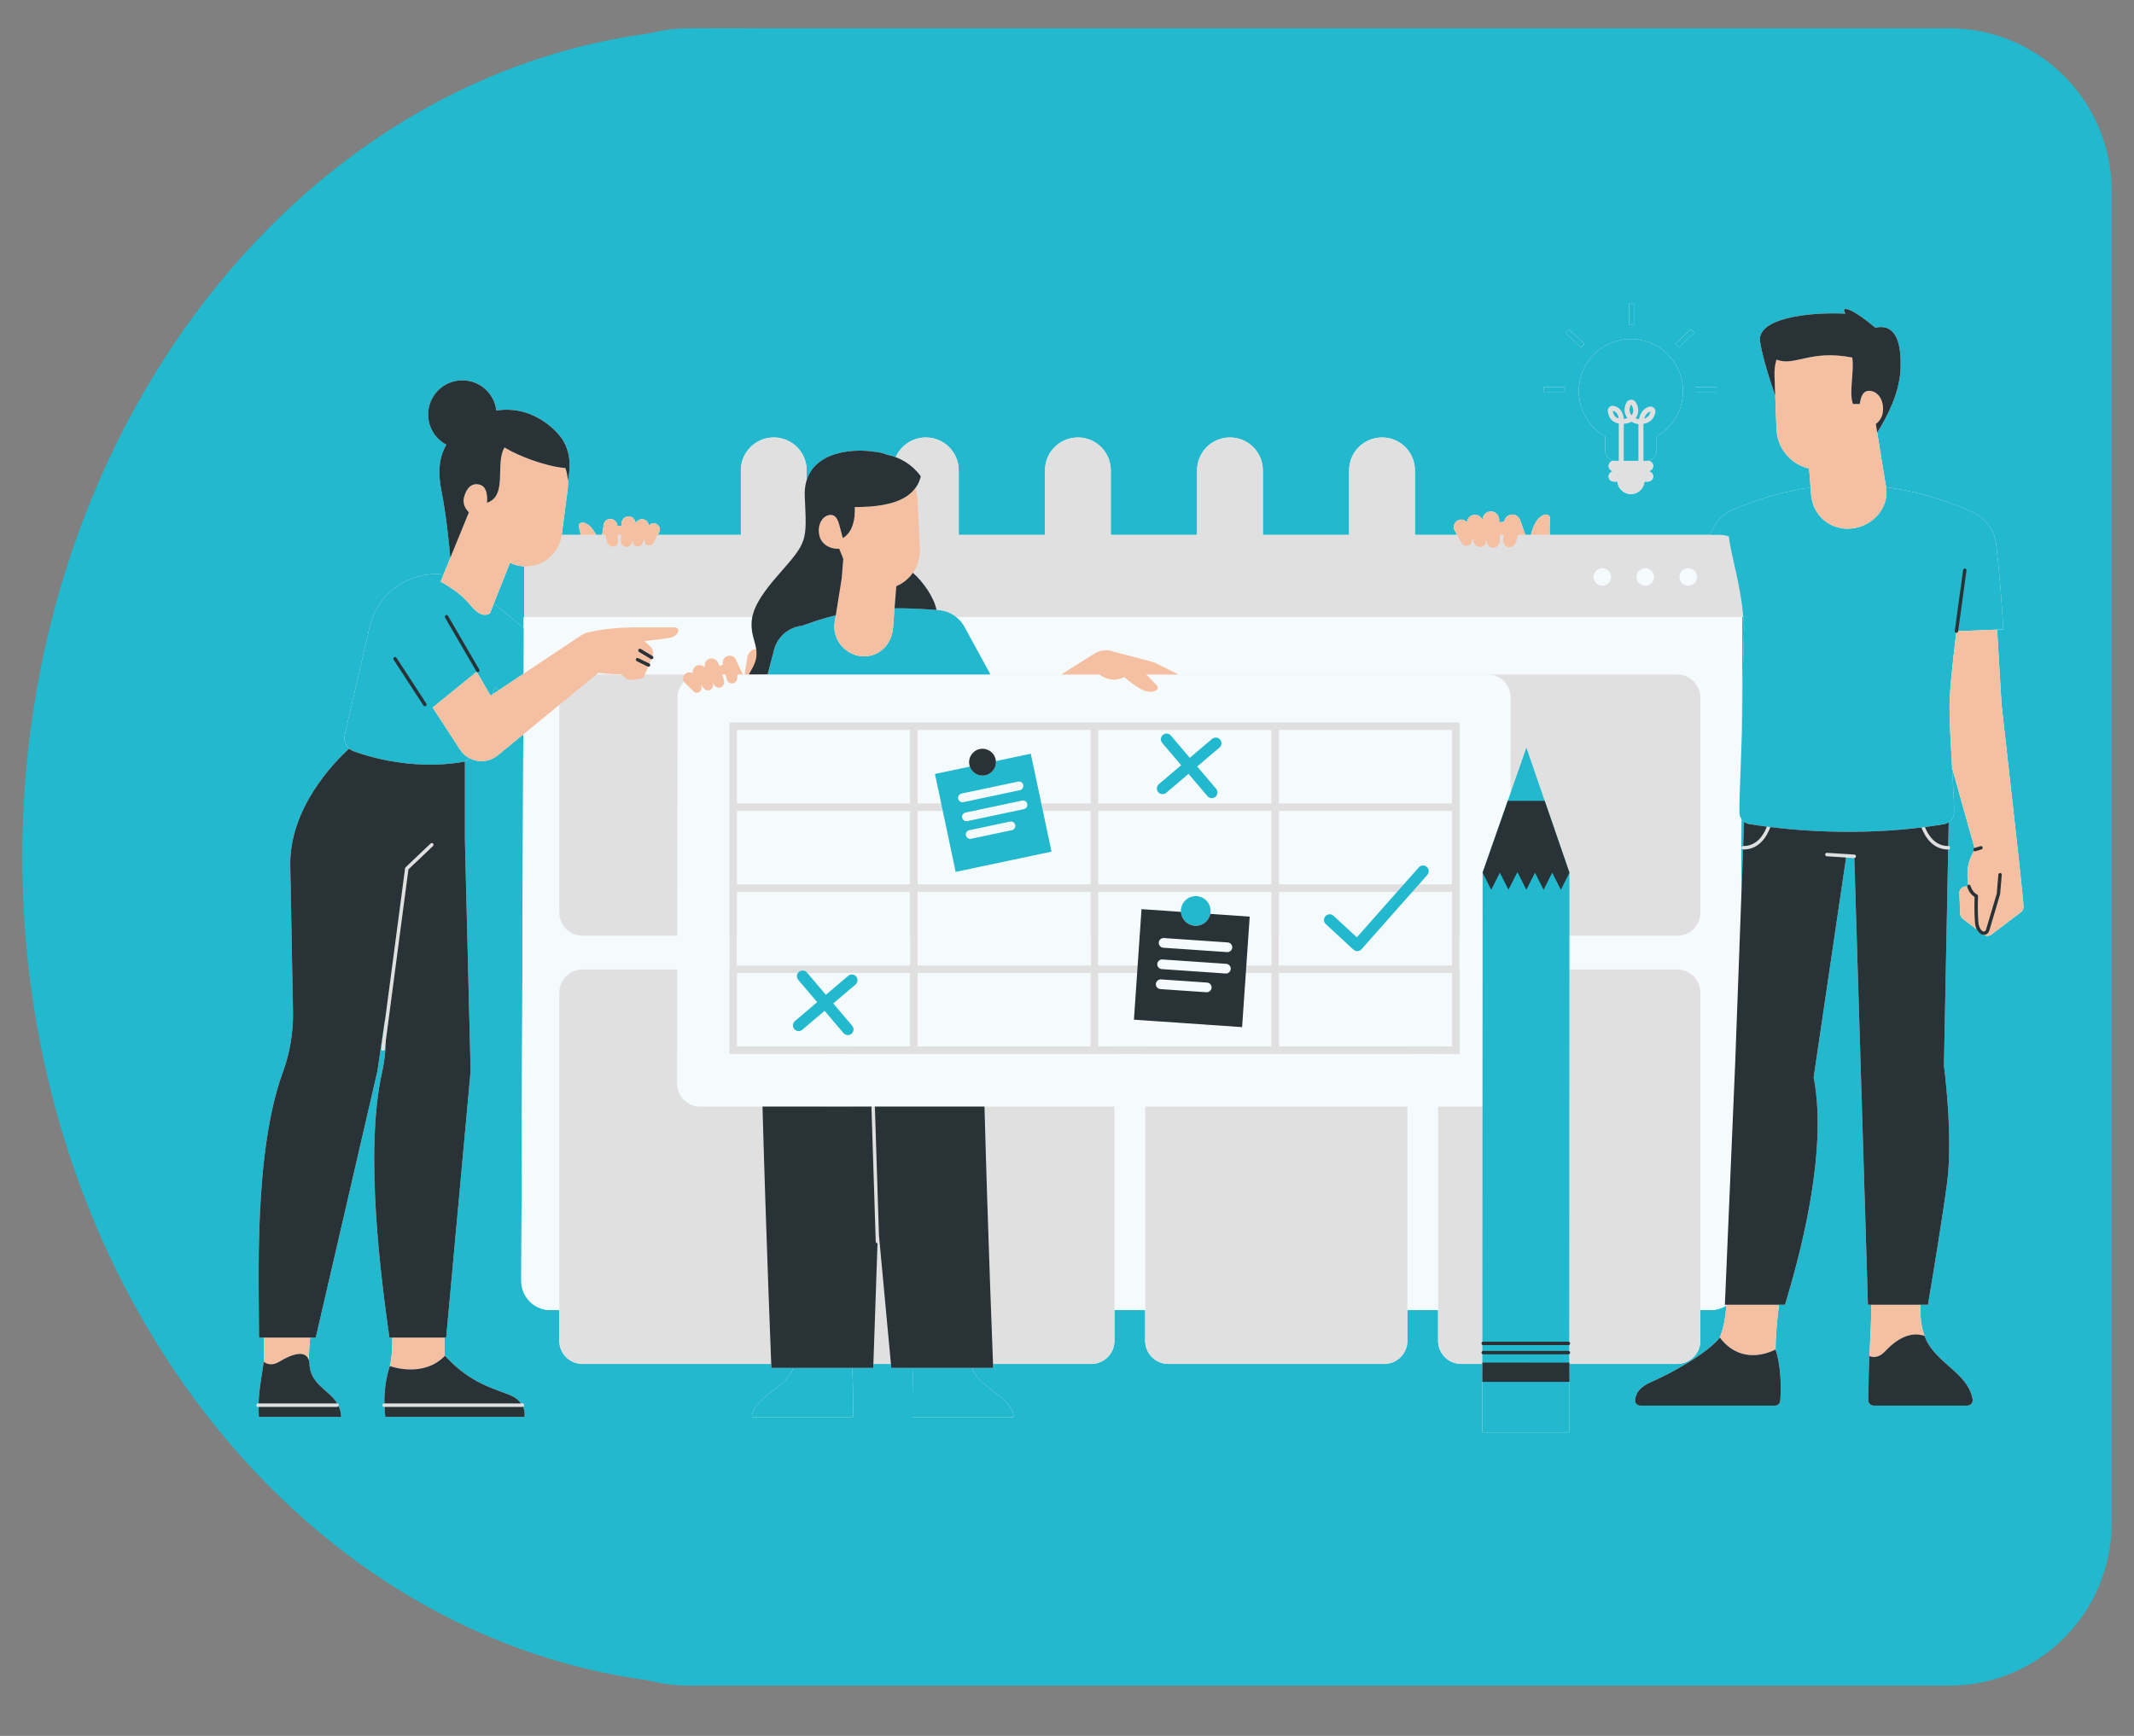 <?xml version="1.0" encoding="UTF-8"?>
<svg xmlns="http://www.w3.org/2000/svg" xmlns:xlink="http://www.w3.org/1999/xlink" width="472" zoomAndPan="magnify" viewBox="0 0 354 288" height="384" preserveAspectRatio="xMidYMid meet" version="1.0">
  <rect x="0" y="0" width="354" height="288" fill="#808080" stroke="none"/>
  <defs>
    <clipPath id="d893065d2d">
      <path d="M 0.703 0.688 L 235.141 0.688 L 235.141 276 L 0.703 276 Z M 0.703 0.688 " clip-rule="nonzero"/>
    </clipPath>
    <clipPath id="e4eb0aa2ed">
      <path d="M 117.922 0.688 C 53.184 0.688 0.703 62.242 0.703 138.176 C 0.703 214.109 53.184 275.668 117.922 275.668 C 182.66 275.668 235.141 214.109 235.141 138.176 C 235.141 62.242 182.66 0.688 117.922 0.688 Z M 117.922 0.688 " clip-rule="nonzero"/>
    </clipPath>
    <clipPath id="8842ea1b0c">
      <path d="M 0.703 0.688 L 235.141 0.688 L 235.141 275.84 L 0.703 275.84 Z M 0.703 0.688 " clip-rule="nonzero"/>
    </clipPath>
    <clipPath id="4ad9ac8d38">
      <path d="M 117.922 0.688 C 53.184 0.688 0.703 62.242 0.703 138.176 C 0.703 214.109 53.184 275.668 117.922 275.668 C 182.66 275.668 235.141 214.109 235.141 138.176 C 235.141 62.242 182.66 0.688 117.922 0.688 Z M 117.922 0.688 " clip-rule="nonzero"/>
    </clipPath>
    <clipPath id="5b690f81da">
      <rect x="0" width="236" y="0" height="276"/>
    </clipPath>
    <clipPath id="4ef2a3ba1a">
      <path d="M 84.41 0.688 L 347.297 0.688 L 347.297 275.895 L 84.41 275.895 Z M 84.41 0.688 " clip-rule="nonzero"/>
    </clipPath>
    <clipPath id="6a4ee8cf4f">
      <path d="M 111.41 0.688 L 320.297 0.688 C 335.207 0.688 347.297 12.777 347.297 27.688 L 347.297 248.668 C 347.297 263.578 335.207 275.668 320.297 275.668 L 111.41 275.668 C 96.5 275.668 84.41 263.578 84.41 248.668 L 84.41 27.688 C 84.41 12.777 96.5 0.688 111.41 0.688 Z M 111.41 0.688 " clip-rule="nonzero"/>
    </clipPath>
    <clipPath id="1b8e2b08ea">
      <path d="M 0.41 0.688 L 263.297 0.688 L 263.297 275.84 L 0.41 275.84 Z M 0.41 0.688 " clip-rule="nonzero"/>
    </clipPath>
    <clipPath id="968ed95397">
      <path d="M 27.41 0.688 L 236.297 0.688 C 251.207 0.688 263.297 12.777 263.297 27.688 L 263.297 248.668 C 263.297 263.578 251.207 275.668 236.297 275.668 L 27.41 275.668 C 12.5 275.668 0.41 263.578 0.41 248.668 L 0.41 27.688 C 0.41 12.777 12.5 0.688 27.41 0.688 Z M 27.41 0.688 " clip-rule="nonzero"/>
    </clipPath>
    <clipPath id="91522b2b46">
      <rect x="0" width="264" y="0" height="276"/>
    </clipPath>
    <clipPath id="407ce232c8">
      <rect x="0" width="348" y="0" height="277"/>
    </clipPath>
    <clipPath id="bc0063ecbe">
      <path d="M 270 50.305 L 272 50.305 L 272 54 L 270 54 Z M 270 50.305 " clip-rule="nonzero"/>
    </clipPath>
    <clipPath id="eb2bfb1841">
      <path d="M 42.055 51 L 336 51 L 336 237.805 L 42.055 237.805 Z M 42.055 51 " clip-rule="nonzero"/>
    </clipPath>
    <clipPath id="3688249319">
      <path d="M 42.055 72 L 324 72 L 324 234 L 42.055 234 Z M 42.055 72 " clip-rule="nonzero"/>
    </clipPath>
    <clipPath id="b304517d09">
      <path d="M 57 50.305 L 333 50.305 L 333 237.805 L 57 237.805 Z M 57 50.305 " clip-rule="nonzero"/>
    </clipPath>
    <clipPath id="a31463a072">
      <path d="M 42.055 51 L 333 51 L 333 236 L 42.055 236 Z M 42.055 51 " clip-rule="nonzero"/>
    </clipPath>
  </defs>
  <g transform="matrix(1, 0, 0, 1, 3, 4)">
    <g clip-path="url(#407ce232c8)">
      <g clip-path="url(#d893065d2d)">
        <g clip-path="url(#e4eb0aa2ed)">
          <g>
            <g clip-path="url(#5b690f81da)">
              <g clip-path="url(#8842ea1b0c)">
                <g clip-path="url(#4ad9ac8d38)">
                  <path fill="#22b8cd" d="M 0.703 0.688 L 235.141 0.688 L 235.141 275.418 L 0.703 275.418 Z M 0.703 0.688 " fill-opacity="1" fill-rule="nonzero"/>
                </g>
              </g>
            </g>
          </g>
        </g>
      </g>
      <g clip-path="url(#4ef2a3ba1a)">
        <g clip-path="url(#6a4ee8cf4f)">
          <g transform="matrix(1, 0, 0, 1, 84, 0)">
            <g clip-path="url(#91522b2b46)">
              <g clip-path="url(#1b8e2b08ea)">
                <g clip-path="url(#968ed95397)">
                  <path fill="#22b8cd" d="M 0.41 0.688 L 263.297 0.688 L 263.297 275.895 L 0.41 275.895 Z M 0.41 0.688 " fill-opacity="1" fill-rule="nonzero"/>
                </g>
              </g>
            </g>
          </g>
        </g>
      </g>
    </g>
  </g>
  <path fill="#f5fbfc" d="M 63.48 233.129 C 63.48 233.285 63.609 233.414 63.766 233.414 L 63.777 233.414 C 63.801 233.949 63.848 234.504 63.922 235.074 L 86.996 235.074 C 86.996 235.074 87.176 234.285 86.762 233.379 C 86.852 233.332 86.918 233.238 86.918 233.129 C 86.918 232.973 86.789 232.844 86.633 232.844 L 86.449 232.844 C 86.059 232.309 85.43 231.773 84.402 231.371 C 81.562 230.254 77.926 229.391 73.816 224.934 C 70.145 228.719 64.68 226.633 64.68 226.633 C 64.68 226.633 63.703 229.164 63.762 232.844 C 63.609 232.848 63.48 232.973 63.48 233.129 Z M 63.48 233.129 " fill-opacity="1" fill-rule="nonzero"/>
  <path fill="#f5fbfc" d="M 266.266 72.41 L 266.266 74.73 C 266.266 75.684 267.039 76.457 267.992 76.457 L 267.703 76.457 C 267.234 76.457 266.852 76.84 266.852 77.312 C 266.852 77.781 267.234 78.164 267.703 78.164 L 268.922 78.164 C 268.914 78.172 268.91 78.18 268.902 78.188 L 267.703 78.188 C 267.23 78.188 266.848 78.57 266.848 79.043 C 266.848 79.516 267.23 79.898 267.703 79.898 L 268.305 79.898 C 268.398 81.051 269.367 81.977 270.543 81.977 C 271.699 81.977 272.676 81.086 272.785 79.934 L 272.789 79.898 L 273.379 79.898 C 273.852 79.898 274.234 79.516 274.234 79.043 C 274.234 78.57 273.852 78.188 273.379 78.188 L 272.18 78.188 C 272.172 78.18 272.168 78.172 272.164 78.164 L 273.379 78.164 C 273.852 78.164 274.234 77.781 274.234 77.312 C 274.234 76.84 273.852 76.457 273.379 76.457 L 273.09 76.457 C 274.043 76.457 274.816 75.684 274.816 74.73 L 274.816 72.41 C 277.43 70.922 279.188 68.113 279.188 64.895 C 279.188 60.117 275.316 56.246 270.543 56.246 C 265.766 56.246 261.895 60.117 261.895 64.895 C 261.895 68.113 263.656 70.926 266.266 72.41 Z M 266.266 72.41 " fill-opacity="1" fill-rule="nonzero"/>
  <g clip-path="url(#bc0063ecbe)">
    <path fill="#f5fbfc" d="M 270.23 50.379 L 271.043 50.379 L 271.043 53.91 L 270.23 53.91 Z M 270.23 50.379 " fill-opacity="1" fill-rule="nonzero"/>
  </g>
  <path fill="#f5fbfc" d="M 277.906 57.031 L 280.484 54.613 L 281.043 55.211 L 278.465 57.625 Z M 277.906 57.031 " fill-opacity="1" fill-rule="nonzero"/>
  <path fill="#f5fbfc" d="M 256.051 64.199 L 259.586 64.199 L 259.586 65.016 L 256.051 65.016 Z M 256.051 64.199 " fill-opacity="1" fill-rule="nonzero"/>
  <path fill="#f5fbfc" d="M 281.219 64.199 L 284.75 64.199 L 284.75 65.016 L 281.219 65.016 Z M 281.219 64.199 " fill-opacity="1" fill-rule="nonzero"/>
  <path fill="#f5fbfc" d="M 259.676 55.223 L 260.234 54.625 L 262.809 57.039 L 262.254 57.637 Z M 259.676 55.223 " fill-opacity="1" fill-rule="nonzero"/>
  <g clip-path="url(#eb2bfb1841)">
    <path fill="#f5fbfc" d="M 335.668 150.379 C 335.668 150.375 335.672 150.371 335.672 150.363 C 335.656 150 335.566 149.039 335.449 147.84 L 335.449 147.836 C 335.133 144.672 334.594 139.84 334.594 139.84 L 332.031 116.895 L 331.293 104.457 L 324.832 104.719 L 332.332 104.418 C 332.199 102.246 332.043 100.082 331.879 97.914 C 331.656 95.359 331.441 92.801 331.125 90.25 C 330.824 87.848 329.289 85.906 327.242 84.961 C 327.242 84.945 327.246 84.934 327.246 84.934 C 322.363 82.824 317.598 81.457 312.875 80.816 L 311.402 71.766 C 313.145 68.996 315.094 65.125 315.262 61.273 C 315.512 55.562 313.773 53.773 311.09 54.371 C 307.664 51.438 305.133 50.395 306.125 52.035 C 299.469 51.738 291.375 52.93 291.969 56.703 C 292.41 59.484 293.789 63.66 294.488 65.672 L 294.363 62.316 L 294.691 71.18 C 294.801 74.07 296.707 76.719 299.629 77.613 C 299.789 77.66 299.945 77.695 300.105 77.734 L 300.445 82.141 L 300.348 80.867 C 296.227 81.461 292.09 82.629 287.887 84.387 C 287.883 84.387 287.875 84.395 287.867 84.395 C 286.262 84.953 284.879 86.133 284.109 87.801 L 283.637 88.742 L 257.109 88.742 C 257.074 88.109 257.051 87.504 257.082 86.93 C 257.148 85.781 257.172 85.496 256.605 85.379 C 255.977 85.246 254.703 85.969 254.07 88.305 C 254.031 88.453 253.992 88.598 253.949 88.742 L 253.031 88.742 C 252.547 87.32 252.176 86.328 252.137 86.223 C 252.137 86.219 252.133 86.215 252.133 86.211 C 252.133 86.211 252.129 86.203 252.129 86.203 C 251.957 85.793 251.602 85.473 251.125 85.387 C 250.348 85.242 249.625 85.785 249.523 86.555 L 248.719 86.664 C 248.707 86.445 248.699 86.266 248.688 86.152 C 248.609 85.379 247.969 84.785 247.195 84.852 C 246.449 84.918 245.914 85.555 245.941 86.273 C 245.68 85.656 245.035 85.281 244.367 85.445 C 243.773 85.59 243.379 86.094 243.336 86.656 C 243.023 86.289 242.531 86.105 242.039 86.254 C 241.324 86.473 240.965 87.27 241.273 87.945 L 241.715 88.742 L 234.715 88.742 L 234.715 78.035 C 234.715 75.02 232.273 72.578 229.262 72.578 C 226.246 72.578 223.805 75.02 223.805 78.035 L 223.805 88.742 L 209.488 88.742 L 209.488 78.035 C 209.488 75.02 207.047 72.578 204.035 72.578 C 201.02 72.578 198.578 75.02 198.578 78.035 L 198.578 88.742 L 184.266 88.742 L 184.266 78.035 C 184.266 75.02 181.82 72.578 178.809 72.578 C 175.797 72.578 173.352 75.02 173.352 78.035 L 173.352 88.742 L 159.039 88.742 L 159.039 78.035 C 159.039 75.02 156.598 72.578 153.582 72.578 C 151.348 72.578 149.426 73.926 148.586 75.852 C 148.121 75.676 147.645 75.535 147.16 75.438 C 146.461 75.16 145.656 74.977 144.723 74.914 C 141.887 74.461 135.332 74.758 133.812 79.691 L 133.812 78.035 C 133.812 75.02 131.371 72.578 128.359 72.578 C 125.344 72.578 122.902 75.02 122.902 78.035 L 122.902 88.742 L 109.117 88.742 L 109.371 88.281 C 109.633 87.711 109.328 87.035 108.723 86.855 C 108.309 86.727 107.891 86.879 107.629 87.195 C 107.59 86.719 107.258 86.293 106.758 86.168 C 106.191 86.031 105.648 86.348 105.426 86.867 C 105.449 86.262 104.996 85.723 104.367 85.668 C 103.711 85.609 103.168 86.113 103.105 86.77 C 103.094 86.883 103.082 87.078 103.074 87.309 L 102.414 87.25 L 102.414 87.207 C 102.379 86.504 101.734 85.992 101.043 86.117 C 100.461 86.227 100.09 86.742 100.102 87.316 C 100.055 87.598 99.98 88.09 99.879 88.742 L 98.879 88.742 C 98.012 86.949 96.867 86.547 96.371 86.746 C 95.918 86.926 95.98 87.16 96.203 88.109 C 96.254 88.312 96.293 88.523 96.328 88.742 L 93.188 88.742 C 93.188 88.73 93.191 88.719 93.191 88.707 L 94.176 81.113 C 94.234 80.645 94.238 80.184 94.207 79.727 C 94.68 77.582 94.816 74.422 92.566 71.957 C 89.832 68.961 86.078 67.484 82.34 68.117 C 82.012 65.289 79.617 63.098 76.703 63.098 C 73.57 63.098 71.031 65.637 71.031 68.77 C 71.031 70.941 72.254 72.828 74.047 73.781 C 72.773 75.977 72.629 78.477 73.25 81.566 C 74.062 85.598 74.535 90.59 74.699 92.555 L 73.098 96.484 L 73.574 95.316 C 73.148 95.27 72.719 95.242 72.285 95.242 C 66.965 95.242 62.371 98.973 61.281 104.184 L 57.184 121.957 C 56.988 122.805 57.293 123.656 57.914 124.199 C 55.25 126.641 48.145 134.031 48.145 143.336 L 48.609 167.914 C 48.66 171.309 48.094 174.684 46.926 177.871 C 42.047 191.188 42.965 212.621 42.965 221.918 L 43.789 221.918 C 43.793 223.141 43.785 224.5 43.754 225.91 C 43.406 228.484 42.961 230.406 42.898 232.848 L 42.844 232.848 C 42.688 232.848 42.559 232.973 42.559 233.129 C 42.559 233.285 42.688 233.414 42.844 233.414 L 42.895 233.414 C 42.895 233.941 42.906 234.484 42.945 235.074 L 56.598 235.074 C 56.574 234.352 56.402 233.754 56.152 233.227 C 56.164 233.195 56.172 233.164 56.172 233.129 C 56.172 233 56.082 232.895 55.961 232.859 C 54.562 230.504 51.344 229.703 51.324 226.027 C 51.273 225.73 51.188 225.488 51.07 225.293 C 51.129 225.387 51.176 225.492 51.219 225.609 C 51.242 224.449 51.328 223.16 51.445 221.918 L 52.379 221.918 L 62.613 177.68 L 63.84 169.285 C 63.848 169.332 63.848 169.375 63.855 169.422 L 63.25 174 C 63.23 174.152 63.34 174.297 63.496 174.316 C 63.508 174.32 63.52 174.32 63.531 174.32 C 63.672 174.32 63.793 174.215 63.812 174.074 L 67.75 144.23 L 63.996 172.688 C 63.965 174.449 63.766 176.188 63.387 177.871 C 60.387 191.188 63.289 212.621 64.602 221.918 L 65.082 221.918 C 65.109 223.574 65.008 225.195 64.676 226.633 C 64.676 226.633 70.113 228.707 73.785 224.961 C 73.723 224.051 73.707 223.012 73.715 221.918 L 74.016 221.918 L 78.07 177.68 L 77.125 139.246 L 77.125 126.316 C 77.43 126.211 77.707 126.039 77.938 125.816 C 79.395 126.559 81.215 126.422 82.562 125.316 L 86.805 121.84 L 86.473 212.512 C 86.473 215.184 88.633 217.352 91.297 217.352 L 92.781 217.352 L 92.781 222.449 C 92.781 224.566 94.5 226.285 96.617 226.285 L 127.934 226.285 C 127.953 226.715 127.961 226.949 127.961 226.949 L 131.57 226.949 C 130.938 229.902 124.688 231.98 124.75 235.113 L 141.516 235.113 C 141.516 232.621 141.562 230.121 141.363 226.949 L 144.859 226.949 L 144.883 226.27 C 144.992 226.277 145.098 226.285 145.211 226.285 L 147.793 226.285 L 147.855 226.949 L 151.52 226.949 C 151.324 230.121 151.371 232.617 151.371 235.109 L 168.133 235.109 C 168.199 231.98 161.945 229.902 161.316 226.949 L 164.754 226.949 C 164.754 226.949 164.742 226.711 164.727 226.285 L 181.035 226.285 C 183.152 226.285 184.871 224.566 184.871 222.449 L 184.871 217.348 L 189.965 217.348 L 189.965 222.449 C 189.965 224.566 191.684 226.285 193.801 226.285 L 229.629 226.285 C 231.746 226.285 233.465 224.566 233.465 222.449 L 233.465 217.348 L 238.559 217.348 L 238.559 222.449 C 238.559 224.566 240.277 226.285 242.395 226.285 L 245.898 226.285 L 245.898 237.633 L 260.344 237.633 L 260.344 226.285 L 278.223 226.285 C 280.34 226.285 282.059 224.566 282.059 222.449 L 282.059 217.348 L 283.773 217.348 C 284.738 217.348 285.633 217.062 286.387 216.574 C 286.191 218.957 285.832 220.57 285.297 221.922 C 283.555 224.09 279.023 226.844 275.504 228.551 L 277.035 230.941 L 275.504 228.551 C 274.969 228.812 274.457 229.047 273.98 229.254 C 271.895 230.156 271.367 231.199 271.234 232.203 C 271.164 232.734 271.578 233.203 272.113 233.203 L 294.438 233.203 C 294.898 233.203 295.285 232.848 295.32 232.387 C 295.348 232.008 295.375 231.512 295.387 230.941 C 295.434 229.051 295.324 226.293 294.539 223.883 C 294.543 223.883 294.543 223.887 294.543 223.891 C 294.531 221.617 294.848 218.566 295.105 216.473 L 296.109 216.473 C 298.281 209.266 303.324 191.492 300.863 178.727 L 306.242 142.266 L 303.039 142.062 L 307.574 142.348 C 307.582 142.348 307.586 142.348 307.594 142.348 C 307.594 142.348 307.598 142.348 307.602 142.348 L 309.863 216.473 L 310.422 216.473 C 310.418 216.629 310.41 216.777 310.41 216.938 C 310.41 219.781 310.246 221.957 310.105 224.984 C 310.098 225.211 310.086 225.445 310.074 225.684 C 310.07 225.77 310.07 225.863 310.066 225.953 C 310.059 226.086 310.055 226.223 310.051 226.359 C 310.043 226.504 310.039 226.656 310.031 226.805 C 310.031 226.895 310.027 226.98 310.023 227.07 C 310.016 227.25 310.012 227.434 310.008 227.617 C 310.004 227.672 310.004 227.727 310 227.777 C 309.965 229.098 309.934 230.582 309.93 232.312 C 309.926 232.805 310.32 233.207 310.812 233.207 L 326.355 233.207 C 326.898 233.207 327.32 232.723 327.234 232.188 C 326.906 230.176 325.613 228.758 324.137 227.414 C 324.137 227.414 324.137 227.414 324.141 227.414 C 324.086 227.367 324.031 227.32 323.98 227.273 C 323.535 226.871 323.078 226.473 322.625 226.066 C 322.52 225.973 322.418 225.879 322.312 225.781 C 322.203 225.68 322.09 225.578 321.98 225.473 C 321.871 225.367 321.762 225.262 321.652 225.152 C 321.555 225.055 321.457 224.957 321.359 224.855 C 321.246 224.738 321.141 224.621 321.035 224.5 C 320.945 224.402 320.855 224.305 320.773 224.203 C 320.664 224.074 320.562 223.941 320.457 223.805 C 320.383 223.707 320.309 223.613 320.238 223.512 C 320.129 223.359 320.031 223.195 319.93 223.035 C 319.879 222.945 319.816 222.859 319.766 222.77 C 319.625 222.516 319.496 222.254 319.383 221.98 C 319.383 221.977 319.379 221.973 319.379 221.969 C 319.332 221.855 319.293 221.742 319.25 221.629 C 318.621 219.922 318.52 218.199 318.582 216.473 L 319.82 216.473 C 320.652 211.512 322.227 201.988 322.98 196.336 C 324.031 188.434 322.473 176.82 322.473 176.82 L 323.176 140.938 C 323.18 140.938 323.18 140.938 323.184 140.938 C 323.34 140.938 323.465 140.809 323.465 140.652 C 323.465 140.496 323.34 140.371 323.184 140.371 C 323.184 140.371 323.188 140.371 323.188 140.371 L 323.266 136.426 C 323.805 136.07 324.156 135.465 324.156 134.781 C 324.156 133.117 324 130.379 323.828 127.418 C 325.262 132.539 326.934 138.5 327.547 140.684 L 327.543 140.688 C 327.391 140.73 327.309 140.891 327.352 141.039 C 327.371 141.105 327.414 141.152 327.469 141.188 C 327.43 141.25 327.387 141.309 327.355 141.367 C 326.402 143.125 326.215 144.312 326.484 146.816 C 326.383 146.871 326.324 146.98 326.34 147.098 C 326.305 147.09 326.273 147.074 326.234 147.07 C 325.578 146.988 325.008 147.52 325.031 148.18 L 325.172 151.637 C 325.188 151.957 325.344 152.254 325.598 152.449 L 327.941 154.219 C 328.086 154.496 328.266 154.73 328.5 154.914 C 328.664 155.043 328.867 155.113 329.07 155.113 C 329.094 155.113 329.113 155.102 329.137 155.102 C 329.508 155.328 329.98 155.316 330.332 155.051 L 335.246 151.34 C 335.527 151.129 335.688 150.793 335.672 150.441 Z M 50.773 224.949 C 50.73 224.918 50.691 224.883 50.648 224.852 C 50.691 224.883 50.73 224.918 50.773 224.949 Z M 50.52 224.789 C 50.477 224.766 50.43 224.742 50.383 224.727 C 50.434 224.742 50.477 224.766 50.52 224.789 Z M 50.242 224.684 C 50.191 224.672 50.141 224.66 50.09 224.652 C 50.141 224.66 50.191 224.672 50.242 224.684 Z M 49.934 224.637 C 49.879 224.633 49.824 224.629 49.77 224.629 C 49.824 224.629 49.879 224.633 49.934 224.637 Z M 49.602 224.633 C 49.543 224.637 49.484 224.641 49.426 224.648 C 49.484 224.641 49.543 224.637 49.602 224.633 Z M 49.254 224.672 C 49.191 224.684 49.129 224.695 49.066 224.707 C 49.129 224.695 49.191 224.684 49.254 224.672 Z M 48.891 224.75 C 48.828 224.766 48.762 224.785 48.695 224.805 C 48.762 224.785 48.828 224.766 48.891 224.75 Z M 48.52 224.859 C 48.453 224.879 48.387 224.906 48.316 224.93 C 48.387 224.906 48.453 224.879 48.52 224.859 Z M 48.145 224.996 C 48.074 225.023 48.004 225.051 47.938 225.078 C 48.004 225.051 48.074 225.023 48.145 224.996 Z M 47.766 225.152 C 47.695 225.184 47.625 225.219 47.555 225.25 C 47.625 225.219 47.695 225.184 47.766 225.152 Z M 47.391 225.328 C 47.316 225.363 47.242 225.402 47.172 225.441 C 47.242 225.402 47.316 225.363 47.391 225.328 Z M 47.027 225.516 C 46.945 225.559 46.871 225.602 46.793 225.645 C 46.871 225.602 46.945 225.559 47.027 225.516 Z M 46.672 225.711 C 46.559 225.777 46.445 225.844 46.336 225.91 C 46.445 225.844 46.559 225.777 46.672 225.711 Z M 56.035 233.363 C 56.043 233.359 56.051 233.355 56.059 233.352 C 56.051 233.355 56.043 233.359 56.035 233.363 Z M 50.879 225.039 C 50.918 225.082 50.953 225.133 50.988 225.184 C 50.953 225.133 50.918 225.082 50.879 225.039 Z M 310.781 225.125 C 310.832 225.129 310.879 225.129 310.926 225.129 C 310.879 225.129 310.832 225.129 310.781 225.125 Z M 311.066 225.117 C 311.121 225.109 311.176 225.102 311.23 225.09 C 311.176 225.102 311.121 225.113 311.066 225.117 Z M 311.359 225.062 C 311.457 225.039 311.555 225.008 311.652 224.965 C 311.555 225.008 311.457 225.039 311.359 225.062 Z M 311.73 224.926 C 311.812 224.887 311.895 224.844 311.977 224.793 C 311.895 224.844 311.809 224.887 311.73 224.926 Z M 312.09 224.723 C 312.168 224.668 312.246 224.613 312.324 224.551 C 312.246 224.613 312.168 224.672 312.09 224.723 Z M 312.43 224.461 C 312.543 224.363 312.656 224.258 312.773 224.137 C 312.656 224.258 312.543 224.363 312.43 224.461 Z M 312.773 224.137 C 312.918 223.98 313.066 223.828 313.215 223.684 C 313.066 223.828 312.918 223.98 312.773 224.137 Z M 318.84 221.512 C 318.426 221.414 318.016 221.379 317.605 221.402 C 317.328 221.414 317.051 221.457 316.777 221.52 C 316.617 221.555 316.461 221.602 316.309 221.656 C 317.145 221.375 317.992 221.312 318.84 221.512 Z M 313.359 223.551 C 313.461 223.453 313.562 223.359 313.668 223.266 C 313.562 223.359 313.461 223.453 313.359 223.551 Z M 313.832 223.125 C 313.934 223.039 314.035 222.953 314.141 222.871 C 314.035 222.953 313.934 223.039 313.832 223.125 Z M 314.289 222.758 C 314.438 222.645 314.586 222.535 314.734 222.438 C 314.586 222.535 314.438 222.645 314.289 222.758 Z M 314.75 222.43 C 314.902 222.328 315.051 222.238 315.203 222.152 C 315.051 222.238 314.902 222.328 314.75 222.43 Z M 315.348 222.074 C 315.457 222.016 315.562 221.961 315.672 221.91 C 315.562 221.961 315.457 222.016 315.348 222.074 Z M 315.832 221.84 C 315.941 221.793 316.051 221.746 316.164 221.707 C 316.051 221.746 315.941 221.789 315.832 221.84 Z M 288.879 135.863 C 289 136.039 289.145 136.195 289.312 136.328 L 289.164 140.379 C 289.031 140.402 288.93 140.512 288.93 140.652 C 288.93 140.785 289.02 140.891 289.145 140.922 L 288.832 149.453 Z M 289.848 140.883 C 289.645 140.914 289.434 140.938 289.211 140.938 C 289.434 140.938 289.645 140.914 289.848 140.883 Z M 292.059 139.797 C 291.941 139.91 291.816 140.016 291.684 140.117 C 291.816 140.016 291.941 139.91 292.059 139.797 Z M 291.648 140.145 C 291.504 140.25 291.352 140.348 291.191 140.434 C 291.352 140.348 291.504 140.25 291.648 140.145 Z M 291.082 140.492 C 290.926 140.574 290.762 140.648 290.586 140.711 C 290.762 140.648 290.926 140.574 291.082 140.492 Z M 290.562 140.719 C 290.383 140.781 290.191 140.824 289.992 140.859 C 290.191 140.824 290.383 140.781 290.562 140.719 Z M 289.773 140.32 C 289.812 140.316 289.852 140.309 289.891 140.301 C 289.852 140.309 289.812 140.316 289.773 140.32 Z M 290.387 140.176 C 290.41 140.168 290.43 140.156 290.453 140.148 C 290.43 140.156 290.406 140.168 290.387 140.176 Z M 290.859 139.965 C 290.887 139.953 290.914 139.938 290.941 139.922 C 290.914 139.938 290.887 139.949 290.859 139.965 Z M 291.336 139.664 C 291.363 139.645 291.387 139.625 291.41 139.605 C 291.387 139.625 291.363 139.645 291.336 139.664 Z M 291.734 139.324 C 291.75 139.309 291.766 139.297 291.777 139.285 C 291.762 139.297 291.75 139.309 291.734 139.324 Z M 293.441 137.797 C 293.438 137.801 293.434 137.809 293.434 137.812 C 293.434 137.809 293.438 137.801 293.441 137.797 Z M 293.324 138.035 C 293.289 138.105 293.254 138.176 293.215 138.246 C 293.254 138.176 293.289 138.105 293.324 138.035 Z M 293.117 138.43 C 293.047 138.555 292.969 138.676 292.887 138.801 C 292.969 138.676 293.047 138.555 293.117 138.43 Z M 292.797 138.934 C 292.719 139.047 292.641 139.152 292.555 139.258 C 292.641 139.152 292.719 139.043 292.797 138.934 Z M 292.492 139.34 C 292.383 139.469 292.27 139.594 292.148 139.711 C 292.27 139.594 292.383 139.469 292.492 139.34 Z M 292.082 138.941 C 292.105 138.914 292.133 138.883 292.156 138.852 C 292.133 138.883 292.105 138.914 292.082 138.941 Z M 292.414 138.496 C 292.43 138.477 292.438 138.457 292.449 138.438 C 292.438 138.457 292.426 138.477 292.414 138.496 Z M 292.645 138.117 C 292.668 138.078 292.691 138.035 292.711 137.996 C 292.691 138.035 292.668 138.078 292.645 138.117 Z M 292.883 137.66 C 292.906 137.609 292.926 137.562 292.949 137.512 C 292.926 137.562 292.906 137.609 292.883 137.66 Z M 293.039 137.301 C 293.062 137.25 293.086 137.195 293.105 137.141 C 293.086 137.195 293.062 137.246 293.039 137.301 Z M 293.68 137.215 Z M 309.652 137.957 C 309.516 137.961 309.379 137.965 309.242 137.969 C 309.379 137.965 309.516 137.961 309.652 137.957 Z M 320.684 140.094 C 320.562 140.004 320.449 139.906 320.34 139.801 C 320.449 139.902 320.562 140.004 320.684 140.094 Z M 320.621 139.285 C 320.621 139.289 320.625 139.293 320.629 139.297 C 320.625 139.293 320.621 139.289 320.621 139.285 Z M 322.016 140.176 C 321.988 140.168 321.965 140.156 321.938 140.145 C 321.965 140.156 321.988 140.168 322.016 140.176 Z M 321.531 139.965 C 321.508 139.953 321.484 139.941 321.461 139.93 C 321.484 139.941 321.508 139.953 321.531 139.965 Z M 321.066 139.672 C 321.039 139.648 321.012 139.629 320.984 139.605 C 321.012 139.629 321.039 139.648 321.066 139.672 Z M 320.316 138.945 C 320.293 138.922 320.27 138.895 320.25 138.867 C 320.27 138.895 320.293 138.922 320.316 138.945 Z M 319.988 138.508 C 319.973 138.484 319.957 138.457 319.941 138.43 C 319.957 138.457 319.973 138.484 319.988 138.508 Z M 319.738 138.098 C 319.727 138.074 319.711 138.055 319.699 138.031 C 319.711 138.055 319.727 138.074 319.738 138.098 Z M 319.512 137.66 C 319.496 137.629 319.48 137.598 319.469 137.562 C 319.48 137.598 319.496 137.629 319.512 137.66 Z M 315.926 137.582 C 315.762 137.598 315.598 137.613 315.434 137.629 C 315.598 137.613 315.762 137.598 315.926 137.582 Z M 303.234 137.949 C 303.152 137.945 303.066 137.941 302.984 137.941 C 303.066 137.941 303.152 137.945 303.234 137.949 Z M 296.828 137.555 C 296.801 137.551 296.777 137.551 296.754 137.547 C 296.777 137.551 296.801 137.551 296.828 137.555 Z M 289.691 136.555 C 289.719 136.566 289.742 136.582 289.77 136.594 C 289.746 136.582 289.719 136.57 289.691 136.555 Z M 286.785 89.008 Z M 285.758 88.762 C 285.637 88.746 285.512 88.742 285.387 88.742 C 285.512 88.742 285.637 88.746 285.758 88.762 Z M 286.453 88.895 Z M 286.113 88.812 C 286.09 88.809 286.062 88.805 286.035 88.801 C 286.062 88.805 286.09 88.809 286.113 88.812 Z M 135.852 88.434 C 135.867 88.535 135.891 88.637 135.91 88.742 C 135.891 88.637 135.863 88.535 135.852 88.434 Z M 135.836 88.273 C 135.832 88.207 135.836 88.145 135.832 88.082 C 135.836 88.145 135.832 88.207 135.836 88.273 Z M 148.281 102.367 Z M 147.25 83.613 C 147.188 83.625 147.125 83.641 147.062 83.656 C 147.125 83.641 147.188 83.625 147.25 83.613 Z M 147.898 83.441 C 147.836 83.461 147.773 83.477 147.711 83.496 C 147.773 83.477 147.836 83.461 147.898 83.441 Z M 144.945 83.984 C 145.008 83.98 145.07 83.973 145.133 83.965 C 145.07 83.973 145.008 83.98 144.945 83.984 Z M 145.598 83.91 C 145.66 83.898 145.727 83.891 145.793 83.883 C 145.727 83.891 145.66 83.902 145.598 83.91 Z M 146.395 83.789 C 146.41 83.785 146.422 83.785 146.434 83.781 C 146.422 83.785 146.41 83.785 146.395 83.789 Z M 142.367 84.121 C 142.426 84.121 142.488 84.117 142.551 84.117 C 142.602 84.117 142.66 84.117 142.715 84.113 C 142.793 84.113 142.875 84.109 142.961 84.109 C 143.395 84.094 143.855 84.074 144.328 84.039 C 143.41 84.109 142.539 84.125 141.793 84.125 C 141.805 84.398 141.809 84.723 141.793 85.074 C 141.797 85.012 141.797 84.953 141.797 84.891 C 141.801 84.84 141.801 84.785 141.801 84.734 C 141.801 84.664 141.801 84.598 141.801 84.531 C 141.801 84.492 141.801 84.453 141.801 84.418 C 141.797 84.316 141.797 84.219 141.793 84.125 C 141.977 84.125 142.168 84.125 142.367 84.121 Z M 141.77 85.434 C 141.773 85.375 141.781 85.32 141.781 85.266 C 141.785 85.203 141.789 85.145 141.793 85.082 C 141.781 85.312 141.766 85.555 141.734 85.801 C 141.738 85.746 141.746 85.695 141.75 85.645 C 141.758 85.574 141.766 85.504 141.77 85.434 Z M 141.703 86.035 C 141.703 86.02 141.707 86.004 141.707 85.988 C 141.691 86.098 141.672 86.207 141.652 86.32 C 141.66 86.27 141.672 86.215 141.68 86.164 C 141.688 86.121 141.695 86.078 141.703 86.035 Z M 141.613 86.508 C 141.621 86.48 141.625 86.457 141.633 86.434 C 141.59 86.625 141.539 86.816 141.48 87.008 C 141.484 86.996 141.488 86.98 141.492 86.969 C 141.539 86.816 141.578 86.66 141.613 86.508 Z M 141.156 87.816 C 141.203 87.723 141.25 87.633 141.289 87.535 C 141.293 87.531 141.297 87.523 141.297 87.516 C 141.363 87.367 141.414 87.211 141.465 87.055 C 141.363 87.375 141.234 87.68 141.07 87.969 C 141.086 87.945 141.102 87.922 141.117 87.898 C 141.129 87.871 141.145 87.844 141.156 87.816 Z M 141.051 88.008 C 141.004 88.086 140.961 88.164 140.91 88.238 C 140.93 88.207 140.949 88.18 140.969 88.148 C 140.996 88.102 141.023 88.055 141.051 88.008 Z M 140.832 88.34 C 140.844 88.328 140.852 88.316 140.859 88.305 C 140.797 88.391 140.734 88.477 140.668 88.559 C 140.691 88.527 140.715 88.5 140.738 88.469 C 140.773 88.426 140.801 88.383 140.832 88.34 Z M 136.73 85.848 C 136.699 85.867 136.668 85.887 136.641 85.91 C 136.668 85.887 136.699 85.867 136.73 85.848 Z M 137.402 85.488 C 137.254 85.527 137.117 85.586 136.988 85.656 C 137.117 85.586 137.254 85.527 137.402 85.488 Z M 136.352 86.238 C 136.355 86.234 136.355 86.234 136.355 86.234 C 136.355 86.234 136.355 86.234 136.352 86.238 Z M 136.117 86.637 C 136.117 86.637 136.117 86.637 136.117 86.641 C 136.117 86.637 136.117 86.637 136.117 86.637 Z M 136.004 86.918 C 135.988 86.965 135.973 87.016 135.957 87.07 C 135.957 87.07 135.957 87.066 135.957 87.066 C 135.973 87.016 135.988 86.965 136.004 86.918 Z M 93.984 78.32 C 93.926 78.094 93.863 77.871 93.785 77.656 C 93.863 77.871 93.93 78.094 93.984 78.32 Z M 94.102 78.848 C 94.086 78.777 94.078 78.703 94.062 78.633 C 94.074 78.703 94.086 78.777 94.102 78.848 Z M 76.879 125.055 C 76.891 125.066 76.906 125.078 76.918 125.09 C 76.902 125.078 76.891 125.066 76.879 125.055 Z M 70.203 126.84 C 70.203 126.84 70.199 126.84 70.199 126.84 C 70.199 126.84 70.203 126.84 70.203 126.84 Z M 69.035 126.785 C 68.996 126.781 68.961 126.781 68.926 126.777 C 68.922 126.777 68.922 126.777 68.922 126.777 C 68.961 126.781 68.996 126.781 69.035 126.785 Z M 66.676 126.559 C 66.672 126.559 66.668 126.559 66.664 126.555 C 66.668 126.555 66.672 126.559 66.676 126.559 Z M 71.352 126.859 C 71.352 126.859 71.355 126.859 71.359 126.859 C 71.355 126.859 71.352 126.859 71.352 126.859 Z M 64.477 126.211 C 64.43 126.203 64.387 126.195 64.344 126.188 C 64.387 126.195 64.434 126.203 64.477 126.211 Z M 60.742 125.32 C 60.734 125.32 60.727 125.32 60.723 125.316 C 60.73 125.32 60.734 125.32 60.742 125.32 Z M 59.754 125.016 C 59.719 125.004 59.688 124.996 59.652 124.984 C 59.688 124.992 59.719 125.004 59.754 125.016 Z M 73.668 126.781 C 73.668 126.781 73.664 126.781 73.664 126.781 C 73.695 126.781 73.723 126.777 73.754 126.773 C 73.723 126.777 73.695 126.781 73.668 126.781 Z M 72.508 126.84 C 72.512 126.84 72.512 126.84 72.516 126.84 C 72.512 126.84 72.512 126.84 72.508 126.84 Z M 77.211 125.348 C 77.215 125.352 77.219 125.355 77.223 125.359 C 77.219 125.355 77.215 125.352 77.211 125.348 Z M 81.383 115.418 L 81.688 115.215 C 81.805 114.805 81.922 114.391 82.035 113.98 L 82.75 114.508 Z M 83.457 114.035 L 86.84 111.781 L 86.871 104.188 L 82.191 100.34 C 82.125 100.289 82.039 100.223 81.973 100.172 C 81.953 100.156 81.934 100.148 81.914 100.133 L 84.594 93.371 C 85.32 93.723 86.117 93.93 86.945 93.965 L 86.945 102.367 L 124.789 102.367 L 86.875 102.367 L 86.84 111.781 Z M 158.605 102.367 C 158.605 102.367 158.602 102.367 158.605 102.367 L 289.188 102.367 L 289.211 102.605 L 289.324 103.875 C 289.125 110.129 289.035 114.641 289.035 116.992 C 289.035 118.496 288.992 120.363 288.93 122.336 L 289.004 102.367 Z M 307.789 142.27 C 307.793 142.266 307.793 142.262 307.797 142.258 C 307.793 142.262 307.793 142.266 307.789 142.27 Z M 307.848 142.188 C 307.863 142.152 307.871 142.121 307.875 142.082 C 307.871 142.121 307.863 142.152 307.848 142.188 Z M 319.602 138.938 C 319.672 139.043 319.75 139.145 319.832 139.246 C 319.75 139.145 319.676 139.043 319.602 138.938 Z M 318.852 137.562 C 318.863 137.594 318.879 137.625 318.895 137.656 C 318.879 137.625 318.863 137.594 318.852 137.562 Z M 319.078 138.051 C 319.113 138.125 319.152 138.195 319.191 138.266 C 319.152 138.195 319.113 138.125 319.078 138.051 Z M 319.293 138.453 C 319.363 138.574 319.438 138.699 319.52 138.82 C 319.438 138.699 319.363 138.574 319.293 138.453 Z M 319.918 139.355 C 320.023 139.48 320.133 139.602 320.254 139.719 C 320.137 139.602 320.023 139.48 319.918 139.355 Z M 320.758 140.152 C 320.898 140.258 321.047 140.352 321.203 140.438 C 321.047 140.352 320.898 140.258 320.758 140.152 Z M 321.316 140.496 C 321.465 140.57 321.621 140.641 321.781 140.699 C 321.621 140.641 321.465 140.57 321.316 140.496 Z M 321.84 140.719 C 322.02 140.781 322.207 140.824 322.398 140.859 C 322.207 140.824 322.02 140.781 321.84 140.719 Z M 322.551 140.887 C 322.75 140.914 322.957 140.934 323.176 140.938 C 322.957 140.934 322.75 140.914 322.551 140.887 Z M 322.508 140.305 C 322.547 140.312 322.582 140.316 322.621 140.32 C 322.582 140.316 322.543 140.312 322.508 140.305 Z M 322.895 136.625 C 322.902 136.621 322.91 136.613 322.922 136.609 C 322.91 136.613 322.902 136.617 322.895 136.625 Z M 323.395 117.211 C 323.395 117.543 323.398 117.891 323.406 118.25 C 323.398 117.891 323.395 117.543 323.395 117.211 Z M 323.414 118.633 C 323.418 118.879 323.426 119.121 323.434 119.375 C 323.426 119.121 323.418 118.879 323.414 118.633 Z M 323.449 119.852 C 323.457 120.09 323.465 120.328 323.473 120.57 C 323.465 120.328 323.457 120.09 323.449 119.852 Z M 323.496 121.098 C 323.504 121.336 323.516 121.574 323.527 121.816 C 323.516 121.574 323.504 121.336 323.496 121.098 Z M 323.555 122.375 C 323.566 122.617 323.578 122.863 323.59 123.109 C 323.578 122.863 323.562 122.617 323.555 122.375 Z M 323.617 123.688 C 323.633 123.934 323.645 124.18 323.66 124.43 C 323.645 124.18 323.633 123.934 323.617 123.688 Z M 323.77 126.371 C 323.781 126.602 323.797 126.828 323.809 127.059 C 323.797 126.828 323.781 126.602 323.77 126.371 Z M 323.691 125 C 323.703 125.262 323.719 125.527 323.734 125.789 C 323.719 125.527 323.707 125.262 323.691 125 Z M 323.691 125 " fill-opacity="1" fill-rule="nonzero"/>
  </g>
  <path fill="#f5fbfc" d="M 86.875 102.367 L 86.469 212.512 C 86.469 215.184 88.629 217.348 91.293 217.348 L 92.781 217.348 L 92.781 164.676 C 92.781 162.559 94.5 160.84 96.617 160.84 L 132.445 160.84 C 134.562 160.84 136.281 162.559 136.281 164.676 L 136.281 217.348 L 141.375 217.348 L 141.375 164.676 C 141.375 162.559 143.094 160.84 145.211 160.84 L 181.039 160.84 C 183.156 160.84 184.875 162.559 184.875 164.676 L 184.875 217.348 L 189.969 217.348 L 189.969 164.676 C 189.969 162.559 191.688 160.84 193.805 160.84 L 229.629 160.84 C 231.75 160.84 233.469 162.559 233.469 164.676 L 233.469 217.348 L 238.562 217.348 L 238.562 164.676 C 238.562 162.559 240.277 160.84 242.398 160.84 L 278.223 160.84 C 280.344 160.84 282.059 162.559 282.059 164.676 L 282.059 217.348 L 283.773 217.348 C 286.438 217.348 288.598 215.184 288.598 212.512 L 289.004 102.367 Z M 282.059 151.414 C 282.059 153.531 280.34 155.25 278.223 155.25 L 96.617 155.25 C 94.5 155.25 92.781 153.531 92.781 151.414 L 92.781 115.734 C 92.781 113.617 94.5 111.898 96.617 111.898 L 278.223 111.898 C 280.34 111.898 282.059 113.617 282.059 115.734 Z M 281.512 95.723 C 281.512 96.527 280.859 97.18 280.055 97.18 C 279.25 97.18 278.598 96.527 278.598 95.723 C 278.598 94.918 279.25 94.266 280.055 94.266 C 280.859 94.266 281.512 94.918 281.512 95.723 M 274.383 95.723 C 274.383 96.527 273.734 97.18 272.93 97.18 C 272.125 97.18 271.473 96.527 271.473 95.723 C 271.473 94.918 272.125 94.266 272.93 94.266 C 273.734 94.266 274.383 94.918 274.383 95.723 M 267.258 95.723 C 267.258 96.527 266.605 97.18 265.801 97.18 C 264.996 97.18 264.344 96.527 264.344 95.723 C 264.344 94.918 264.996 94.266 265.801 94.266 C 266.605 94.266 267.258 94.918 267.258 95.723 " fill-opacity="1" fill-rule="evenodd"/>
  <g clip-path="url(#3688249319)">
    <path fill="#e0e0e0" d="M 285.387 88.742 L 234.715 88.742 L 234.715 78.035 C 234.715 75.02 232.273 72.578 229.258 72.578 C 226.246 72.578 223.805 75.02 223.805 78.035 L 223.805 88.742 L 209.488 88.742 L 209.488 78.035 C 209.488 75.02 207.047 72.578 204.031 72.578 C 201.02 72.578 198.578 75.02 198.578 78.035 L 198.578 88.742 L 184.262 88.742 L 184.262 78.035 C 184.262 75.02 181.82 72.578 178.809 72.578 C 175.793 72.578 173.352 75.02 173.352 78.035 L 173.352 88.742 L 159.039 88.742 L 159.039 78.035 C 159.039 75.02 156.594 72.578 153.582 72.578 C 150.57 72.578 148.125 75.02 148.125 78.035 L 148.125 88.742 L 133.812 88.742 L 133.812 78.035 C 133.812 75.02 131.371 72.578 128.355 72.578 C 125.344 72.578 122.902 75.02 122.902 78.035 L 122.902 88.742 L 90.773 88.742 C 88.66 88.742 86.945 90.457 86.945 92.578 L 86.945 102.367 L 289.211 102.367 L 289.211 92.578 C 289.211 90.457 287.5 88.742 285.387 88.742 Z M 265.801 97.18 C 264.996 97.18 264.344 96.527 264.344 95.723 C 264.344 94.918 264.996 94.266 265.801 94.266 C 266.605 94.266 267.258 94.918 267.258 95.723 C 267.258 96.527 266.605 97.18 265.801 97.18 Z M 272.926 97.18 C 272.121 97.18 271.469 96.527 271.469 95.723 C 271.469 94.918 272.125 94.266 272.926 94.266 C 273.73 94.266 274.383 94.918 274.383 95.723 C 274.383 96.527 273.734 97.18 272.926 97.18 Z M 280.055 97.18 C 279.25 97.18 278.598 96.527 278.598 95.723 C 278.598 94.918 279.25 94.266 280.055 94.266 C 280.859 94.266 281.512 94.918 281.512 95.723 C 281.512 96.527 280.859 97.18 280.055 97.18 Z M 323.469 140.652 C 323.469 140.809 323.34 140.938 323.184 140.938 C 319.191 140.938 318.316 135.848 318.305 135.793 C 318.281 135.641 318.387 135.492 318.543 135.469 C 318.695 135.449 318.844 135.547 318.867 135.703 C 318.875 135.75 319.672 140.367 323.184 140.367 C 323.34 140.367 323.469 140.496 323.469 140.652 Z M 293.855 135.469 C 293.703 135.449 293.555 135.547 293.527 135.703 C 293.52 135.75 292.723 140.367 289.211 140.367 C 289.055 140.367 288.926 140.496 288.926 140.652 C 288.926 140.809 289.055 140.938 289.211 140.938 C 293.203 140.938 294.078 135.848 294.086 135.793 C 294.113 135.641 294.008 135.492 293.855 135.469 Z M 307.609 141.781 L 303.074 141.496 C 302.91 141.488 302.785 141.605 302.773 141.762 C 302.766 141.918 302.883 142.051 303.039 142.062 L 307.574 142.348 C 307.582 142.348 307.586 142.348 307.59 142.348 C 307.742 142.348 307.863 142.23 307.875 142.082 C 307.887 141.926 307.766 141.789 307.609 141.781 Z M 55.887 232.844 L 42.844 232.844 C 42.688 232.844 42.559 232.973 42.559 233.129 C 42.559 233.285 42.688 233.414 42.844 233.414 L 55.887 233.414 C 56.043 233.414 56.172 233.285 56.172 233.129 C 56.172 232.973 56.043 232.844 55.887 232.844 Z M 86.633 232.844 L 63.766 232.844 C 63.609 232.844 63.48 232.973 63.48 233.129 C 63.48 233.285 63.609 233.414 63.766 233.414 L 86.633 233.414 C 86.789 233.414 86.918 233.285 86.918 233.129 C 86.918 232.973 86.789 232.844 86.633 232.844 Z M 132.445 160.84 L 96.617 160.84 C 94.5 160.84 92.781 162.559 92.781 164.676 L 92.781 222.449 C 92.781 224.566 94.5 226.285 96.617 226.285 L 132.445 226.285 C 134.562 226.285 136.281 224.566 136.281 222.449 L 136.281 164.676 C 136.281 162.559 134.562 160.84 132.445 160.84 Z M 278.223 111.898 L 96.617 111.898 C 94.5 111.898 92.781 113.617 92.781 115.734 L 92.781 151.414 C 92.781 153.531 94.5 155.25 96.617 155.25 L 278.223 155.25 C 280.34 155.25 282.059 153.531 282.059 151.414 L 282.059 115.734 C 282.059 113.617 280.34 111.898 278.223 111.898 Z M 181.035 160.84 L 145.211 160.84 C 143.09 160.84 141.375 162.559 141.375 164.676 L 141.375 222.449 C 141.375 224.566 143.09 226.285 145.211 226.285 L 181.035 226.285 C 183.156 226.285 184.875 224.566 184.875 222.449 L 184.875 164.676 C 184.875 162.559 183.156 160.84 181.035 160.84 Z M 229.629 160.84 L 193.805 160.84 C 191.684 160.84 189.969 162.559 189.969 164.676 L 189.969 222.449 C 189.969 224.566 191.684 226.285 193.805 226.285 L 229.629 226.285 C 231.746 226.285 233.465 224.566 233.465 222.449 L 233.465 164.676 C 233.465 162.559 231.75 160.84 229.629 160.84 Z M 278.223 160.84 L 242.395 160.84 C 240.277 160.84 238.559 162.559 238.559 164.676 L 238.559 222.449 C 238.559 224.566 240.277 226.285 242.395 226.285 L 278.223 226.285 C 280.34 226.285 282.059 224.566 282.059 222.449 L 282.059 164.676 C 282.059 162.559 280.34 160.84 278.223 160.84 Z M 63.531 174.32 C 63.672 174.32 63.793 174.215 63.812 174.074 L 67.75 144.23 L 71.828 140.359 C 71.941 140.25 71.945 140.07 71.84 139.957 C 71.73 139.844 71.551 139.836 71.438 139.945 L 67.289 143.891 C 67.238 143.934 67.211 143.992 67.199 144.059 L 63.25 174 C 63.23 174.152 63.336 174.297 63.492 174.316 C 63.508 174.32 63.52 174.32 63.531 174.32 Z M 120.996 119.855 L 120.996 174.867 L 242.121 174.867 L 242.121 119.855 Z M 240.863 133.293 L 212.156 133.293 L 212.156 121.113 L 240.863 121.113 Z M 182.188 133.293 L 182.188 121.113 L 210.898 121.113 L 210.898 133.293 Z M 210.898 134.551 L 210.898 146.73 L 182.188 146.73 L 182.188 134.551 Z M 180.93 133.293 L 152.219 133.293 L 152.219 121.113 L 180.93 121.113 Z M 180.93 134.551 L 180.93 146.73 L 152.219 146.73 L 152.219 134.551 Z M 150.961 146.73 L 122.254 146.73 L 122.254 134.551 L 150.961 134.551 Z M 150.961 147.988 L 150.961 160.172 L 122.254 160.172 L 122.254 147.988 Z M 152.219 147.988 L 180.93 147.988 L 180.93 160.172 L 152.219 160.172 Z M 180.93 161.43 L 180.93 173.609 L 152.219 173.609 L 152.219 161.43 Z M 182.188 161.43 L 210.898 161.43 L 210.898 173.609 L 182.188 173.609 Z M 182.188 160.172 L 182.188 147.988 L 210.898 147.988 L 210.898 160.172 Z M 212.156 147.988 L 240.863 147.988 L 240.863 160.172 L 212.156 160.172 Z M 212.156 146.73 L 212.156 134.551 L 240.863 134.551 L 240.863 146.73 Z M 150.961 121.113 L 150.961 133.293 L 122.254 133.293 L 122.254 121.113 Z M 122.254 161.43 L 150.961 161.43 L 150.961 173.609 L 122.254 173.609 Z M 212.156 173.609 L 212.156 161.43 L 240.863 161.43 L 240.863 173.609 Z M 212.156 173.609 " fill-opacity="1" fill-rule="nonzero"/>
  </g>
  <path fill="#e0e0e0" d="M 274.598 68.383 C 274.641 68.117 274.543 67.852 274.344 67.668 C 274.145 67.484 273.863 67.414 273.598 67.48 C 273.066 67.617 272.195 68.066 271.887 69.543 C 271.684 69.523 271.488 69.469 271.305 69.387 C 271.66 68.938 272.09 68.039 271.359 66.762 C 271.195 66.477 270.891 66.309 270.562 66.32 C 270.23 66.332 269.934 66.527 269.789 66.824 C 269.34 67.75 269.41 68.648 269.984 69.371 C 269.871 69.414 269.75 69.445 269.625 69.461 C 269.531 69.477 269.438 69.484 269.352 69.492 C 269.297 68.691 268.902 67.566 267.641 67.34 C 267.398 67.297 267.152 67.371 266.973 67.539 C 266.789 67.707 266.691 67.957 266.719 68.207 C 266.77 68.699 266.953 69.383 267.547 69.848 C 267.82 70.062 268.152 70.203 268.539 70.273 L 268.539 76.453 L 267.707 76.453 C 267.234 76.453 266.852 76.836 266.852 77.309 C 266.852 77.781 267.234 78.164 267.707 78.164 L 268.922 78.164 C 268.914 78.172 268.91 78.18 268.902 78.188 L 267.707 78.188 C 267.234 78.188 266.852 78.57 266.852 79.043 C 266.852 79.516 267.234 79.898 267.707 79.898 L 268.305 79.898 C 268.398 81.051 269.367 81.973 270.543 81.973 C 271.699 81.973 272.676 81.086 272.785 79.934 L 272.789 79.898 L 273.379 79.898 C 273.852 79.898 274.234 79.516 274.234 79.043 C 274.234 78.57 273.852 78.188 273.379 78.188 L 272.18 78.188 C 272.176 78.18 272.168 78.172 272.164 78.164 L 273.379 78.164 C 273.852 78.164 274.234 77.781 274.234 77.309 C 274.234 76.836 273.852 76.453 273.379 76.453 L 272.617 76.453 L 272.617 70.324 C 273.723 70.129 274.426 69.445 274.598 68.383 Z M 273.785 68.277 C 273.68 68.891 273.34 69.281 272.75 69.457 C 272.938 68.812 273.289 68.41 273.785 68.277 Z M 268.047 69.207 C 267.684 68.922 267.566 68.473 267.527 68.152 C 268.27 68.301 268.473 68.992 268.523 69.438 C 268.34 69.387 268.18 69.309 268.047 69.207 Z M 270.523 67.18 C 270.539 67.148 270.57 67.137 270.594 67.137 C 270.633 67.137 270.645 67.16 270.648 67.168 C 271.043 67.855 271.043 68.422 270.652 68.902 C 270.25 68.418 270.203 67.84 270.523 67.18 Z M 269.352 76.457 L 269.352 70.312 C 269.48 70.305 269.609 70.289 269.742 70.27 C 270.066 70.223 270.371 70.117 270.645 69.961 C 270.988 70.176 271.387 70.312 271.801 70.355 L 271.801 76.457 Z M 269.352 76.457 " fill-opacity="1" fill-rule="nonzero"/>
  <path fill="#f5fbfc" d="M 210.898 133.293 L 182.188 133.293 L 182.188 121.113 L 210.898 121.113 Z M 210.898 134.551 L 182.188 134.551 L 182.188 146.73 L 210.898 146.73 Z M 240.863 161.43 L 212.156 161.43 L 212.156 173.609 L 240.863 173.609 Z M 240.863 134.551 L 212.156 134.551 L 212.156 146.73 L 240.863 146.73 Z M 240.863 121.113 L 212.156 121.113 L 212.156 133.293 L 240.863 133.293 Z M 240.863 147.988 L 212.156 147.988 L 212.156 160.172 L 240.863 160.172 Z M 210.898 161.43 L 203.699 161.43 C 203.953 161.309 204.148 161.066 204.168 160.766 C 204.184 160.539 204.102 160.328 203.957 160.172 L 210.898 160.172 L 210.898 147.988 L 182.188 147.988 L 182.188 160.172 L 192.008 160.172 C 192.09 160.5 192.367 160.762 192.723 160.785 L 202.082 161.43 L 182.188 161.43 L 182.188 173.609 L 210.898 173.609 Z M 150.961 161.43 L 122.254 161.43 L 122.254 173.609 L 150.961 173.609 Z M 150.961 134.551 L 122.254 134.551 L 122.254 146.73 L 150.961 146.73 Z M 150.961 147.988 L 122.254 147.988 L 122.254 160.172 L 150.961 160.172 Z M 250.598 115.734 L 250.535 179.758 C 250.535 181.875 248.82 183.594 246.699 183.594 L 116.164 183.594 C 114.047 183.594 112.328 181.875 112.328 179.758 L 112.391 115.734 C 112.391 113.617 114.105 111.898 116.227 111.898 L 246.762 111.898 C 248.879 111.898 250.598 113.617 250.598 115.734 Z M 242.121 119.855 L 120.996 119.855 L 120.996 174.867 L 242.121 174.867 Z M 180.93 161.43 L 152.219 161.43 L 152.219 173.609 L 180.93 173.609 Z M 180.93 147.988 L 152.219 147.988 L 152.219 160.172 L 180.93 160.172 Z M 180.93 134.551 L 168.395 134.551 L 169.852 134.242 C 170.242 134.16 170.496 133.773 170.41 133.379 C 170.406 133.348 170.387 133.324 170.375 133.293 L 180.93 133.293 L 180.93 121.113 L 152.219 121.113 L 152.219 133.293 L 167.312 133.293 L 161.367 134.551 L 152.219 134.551 L 152.219 146.73 L 180.93 146.73 Z M 150.961 121.113 L 122.254 121.113 L 122.254 133.293 L 150.961 133.293 Z M 150.961 121.113 " fill-opacity="1" fill-rule="nonzero"/>
  <g clip-path="url(#b304517d09)">
    <path fill="#22b8cd" d="M 259.586 65.016 L 256.055 65.016 L 256.055 64.199 L 259.586 64.199 Z M 271.043 50.379 L 270.23 50.379 L 270.23 53.91 L 271.043 53.91 Z M 262.801 57.039 L 260.223 54.625 L 259.668 55.219 L 262.242 57.637 Z M 281.047 55.219 L 280.488 54.625 L 277.91 57.039 L 278.469 57.637 Z M 284.75 64.199 L 281.219 64.199 L 281.219 65.016 L 284.75 65.016 Z M 332.332 104.414 C 332.199 102.246 332.043 100.078 331.879 97.914 C 331.656 95.355 331.441 92.801 331.125 90.25 C 330.824 87.848 329.289 85.906 327.242 84.961 C 327.242 84.945 327.246 84.93 327.246 84.93 C 322.363 82.824 317.598 81.457 312.875 80.816 L 312.93 81.148 C 313.203 84.461 310.57 87.391 307.047 87.691 C 303.523 87.992 300.723 85.453 300.445 82.141 L 300.348 80.863 C 296.227 81.461 292.09 82.629 287.887 84.383 C 287.883 84.387 287.875 84.391 287.867 84.395 C 286.262 84.949 284.879 86.129 284.109 87.801 L 283.637 88.742 L 285.387 88.742 C 285.883 88.742 286.352 88.84 286.785 89.008 C 287.211 92.383 288.637 96.656 289.113 101.621 L 289.211 102.605 L 289.324 103.875 C 289.125 110.129 289.035 114.641 289.035 116.992 C 289.035 122.016 288.539 131.086 288.539 134.766 C 288.539 135.742 289.25 136.57 290.215 136.727 C 300.602 138.406 312.383 138.457 322.492 136.738 C 323.453 136.574 324.156 135.75 324.156 134.781 C 324.156 131.113 323.395 122.242 323.395 117.211 C 323.395 114.875 323.898 110 324.543 104.73 Z M 270.652 68.898 C 270.25 68.418 270.203 67.84 270.523 67.18 C 270.539 67.145 270.57 67.137 270.594 67.137 C 270.633 67.137 270.645 67.16 270.648 67.168 C 271.043 67.855 271.043 68.422 270.652 68.898 Z M 270.645 69.961 C 270.992 70.176 271.387 70.312 271.801 70.355 L 271.801 76.457 L 269.352 76.457 L 269.352 70.312 C 269.48 70.305 269.609 70.289 269.742 70.27 C 270.066 70.223 270.371 70.117 270.645 69.961 Z M 273.785 68.277 C 273.68 68.891 273.34 69.281 272.75 69.457 C 272.938 68.812 273.289 68.41 273.785 68.277 Z M 267.527 68.152 C 268.27 68.301 268.473 68.992 268.523 69.434 C 268.34 69.387 268.18 69.309 268.047 69.207 C 267.684 68.922 267.566 68.473 267.527 68.152 Z M 279.188 64.895 C 279.188 68.113 277.43 70.922 274.816 72.41 L 274.816 74.73 C 274.816 75.684 274.043 76.457 273.094 76.457 L 272.617 76.457 L 272.617 70.324 C 273.723 70.129 274.426 69.441 274.598 68.383 C 274.641 68.117 274.547 67.848 274.344 67.668 C 274.145 67.48 273.863 67.414 273.598 67.48 C 273.07 67.617 272.195 68.066 271.887 69.543 C 271.684 69.52 271.488 69.469 271.309 69.387 C 271.664 68.938 272.09 68.039 271.359 66.762 C 271.195 66.477 270.895 66.305 270.566 66.32 C 270.23 66.332 269.934 66.527 269.789 66.824 C 269.344 67.75 269.41 68.648 269.984 69.371 C 269.871 69.41 269.75 69.441 269.625 69.461 C 269.531 69.477 269.441 69.484 269.352 69.492 C 269.297 68.691 268.902 67.566 267.641 67.34 C 267.398 67.297 267.152 67.367 266.973 67.539 C 266.789 67.707 266.691 67.957 266.719 68.207 C 266.77 68.699 266.953 69.383 267.547 69.848 C 267.824 70.062 268.152 70.203 268.539 70.273 L 268.539 76.453 L 267.992 76.453 C 267.039 76.453 266.27 75.684 266.27 74.73 L 266.27 72.41 C 263.656 70.922 261.898 68.113 261.898 64.895 C 261.898 60.117 265.77 56.246 270.543 56.246 C 275.316 56.246 279.188 60.117 279.188 64.895 Z M 164.305 111.898 L 127.336 111.898 L 128.406 107.805 C 128.984 105.578 130.875 104.051 133.031 103.82 C 134.98 103.113 136.801 102.531 138.648 102.074 L 138.422 103.492 C 138.188 106.23 140.219 108.645 142.961 108.879 C 145.699 109.109 147.895 107 148.129 104.262 L 148.395 100.918 C 150.578 100.902 153.004 101 155.816 101.234 C 155.852 101.238 155.887 101.246 155.922 101.25 C 156.117 101.273 156.309 101.305 156.5 101.352 C 156.504 101.352 156.504 101.352 156.504 101.352 C 157.84 101.664 159.059 102.488 159.84 103.746 C 159.891 103.828 159.949 103.926 159.996 104.008 Z M 141.363 226.949 C 141.562 230.121 141.512 232.621 141.512 235.113 L 124.75 235.113 C 124.684 231.98 130.938 229.902 131.57 226.949 Z M 142.027 162.012 C 142.363 162.41 142.316 163.004 141.918 163.34 L 138.223 166.48 L 141.363 170.176 C 141.699 170.574 141.652 171.168 141.254 171.504 C 141.078 171.656 140.859 171.73 140.645 171.73 C 140.379 171.73 140.113 171.617 139.926 171.398 L 136.785 167.703 L 133.09 170.84 C 132.914 170.992 132.695 171.066 132.48 171.066 C 132.215 171.066 131.949 170.953 131.762 170.734 C 131.422 170.336 131.473 169.742 131.867 169.402 L 135.562 166.266 L 132.426 162.57 C 132.086 162.172 132.133 161.578 132.531 161.242 C 132.93 160.902 133.523 160.953 133.863 161.348 L 137 165.043 L 140.695 161.906 C 141.094 161.566 141.688 161.617 142.027 162.012 Z M 168.133 235.113 L 151.371 235.113 C 151.371 232.621 151.324 230.121 151.52 226.949 L 161.316 226.949 C 161.945 229.902 168.199 231.98 168.133 235.113 Z M 82.191 100.34 L 86.871 104.188 L 86.844 111.781 L 82.75 114.508 L 82.039 113.98 C 81.926 114.391 81.805 114.805 81.688 115.215 L 81.383 115.418 L 79.074 111.453 L 71.77 117.387 L 76.125 124.074 L 76.305 124.355 C 76.391 124.48 76.48 124.605 76.578 124.723 C 76.965 125.195 77.43 125.559 77.938 125.816 C 77.617 126.121 77.215 126.336 76.762 126.414 C 70.453 127.516 63.672 126.48 58.645 124.633 C 57.551 124.234 56.922 123.094 57.18 121.957 L 61.281 104.184 C 62.371 98.977 66.961 95.246 72.285 95.246 C 72.719 95.246 73.148 95.27 73.574 95.316 L 73.094 96.488 C 76.293 98.375 76.75 98.957 78.465 100.867 C 80.137 102.738 81.281 101.738 81.281 101.738 L 81.918 100.137 C 81.934 100.148 81.957 100.16 81.973 100.172 C 82.043 100.223 82.125 100.289 82.191 100.34 Z M 260.348 144.789 L 260.305 228.035 L 260.344 228.035 L 260.344 237.633 L 245.902 237.633 L 245.902 228.035 L 245.945 144.781 L 253.207 124.047 Z M 165.199 126.273 C 165.293 127.469 164.422 128.531 163.223 128.66 C 162.176 128.773 161.227 128.137 160.891 127.184 L 155.098 128.41 L 158.531 144.656 L 174.43 141.293 L 170.992 125.047 Z M 158.945 132.52 C 158.863 132.129 159.117 131.742 159.508 131.66 L 168.887 129.676 C 169.277 129.594 169.664 129.844 169.746 130.234 C 169.828 130.625 169.578 131.016 169.188 131.098 L 159.809 133.082 C 159.418 133.164 159.031 132.91 158.945 132.52 Z M 167.852 137.73 L 161.094 139.16 C 160.703 139.242 160.316 138.988 160.23 138.598 C 160.148 138.207 160.402 137.82 160.793 137.738 L 167.551 136.309 C 167.945 136.227 168.332 136.477 168.414 136.867 C 168.496 137.258 168.246 137.648 167.852 137.73 Z M 169.852 134.242 L 160.473 136.227 C 160.082 136.309 159.695 136.055 159.613 135.664 C 159.527 135.273 159.781 134.887 160.172 134.805 L 169.551 132.82 C 169.941 132.738 170.328 132.988 170.41 133.379 C 170.496 133.773 170.242 134.16 169.852 134.242 Z M 236.688 143.828 C 237.078 144.176 237.113 144.77 236.77 145.16 L 225.859 157.48 C 225.691 157.668 225.453 157.781 225.199 157.797 C 225.184 157.797 225.168 157.797 225.152 157.797 C 224.914 157.797 224.688 157.707 224.512 157.547 L 219.938 153.324 C 219.555 152.969 219.527 152.375 219.883 151.992 C 220.238 151.609 220.832 151.586 221.215 151.938 L 225.082 155.508 L 235.355 143.91 C 235.703 143.52 236.297 143.484 236.688 143.828 Z M 202.398 122.699 C 202.738 123.098 202.688 123.691 202.293 124.027 L 198.598 127.168 L 201.734 130.863 C 202.074 131.262 202.023 131.855 201.629 132.191 C 201.449 132.344 201.234 132.418 201.016 132.418 C 200.75 132.418 200.484 132.305 200.297 132.086 L 197.16 128.391 L 193.465 131.527 C 193.285 131.68 193.07 131.754 192.852 131.754 C 192.586 131.754 192.32 131.641 192.133 131.422 C 191.797 131.023 191.844 130.43 192.242 130.094 L 195.938 126.953 L 192.797 123.258 C 192.461 122.859 192.508 122.266 192.906 121.93 C 193.301 121.59 193.898 121.641 194.234 122.035 L 197.375 125.73 L 201.07 122.59 C 201.469 122.254 202.062 122.305 202.398 122.699 Z M 200.785 151.551 C 200.555 152.891 199.281 153.793 197.941 153.562 C 196.602 153.332 195.699 152.059 195.93 150.719 C 196.16 149.379 197.434 148.477 198.773 148.707 C 200.117 148.938 201.016 150.211 200.785 151.551 Z M 200.785 151.551 " fill-opacity="1" fill-rule="nonzero"/>
  </g>
  <path fill="#f5c0a2" d="M 335.672 150.438 C 335.688 150.789 335.527 151.129 335.246 151.34 L 330.332 155.047 C 329.949 155.34 329.422 155.34 329.039 155.047 L 328.328 154.512 L 325.598 152.449 C 325.34 152.254 325.184 151.957 325.172 151.633 L 325.031 148.18 C 325.004 147.516 325.578 146.988 326.234 147.07 C 326.336 147.082 326.434 147.109 326.523 147.148 C 326.199 144.41 326.359 143.199 327.352 141.367 C 327.43 141.227 327.52 141.086 327.621 140.945 C 327.074 139.004 325.32 132.75 323.828 127.418 C 323.621 123.852 323.395 119.961 323.395 117.211 C 323.395 114.875 323.898 110 324.543 104.73 L 331.293 104.457 L 332.031 116.895 L 334.594 139.84 C 334.594 139.84 335.129 144.672 335.445 147.836 L 335.445 147.84 C 335.566 149.039 335.656 150 335.672 150.363 C 335.672 150.371 335.668 150.375 335.668 150.379 Z M 318.582 216.473 L 310.422 216.473 C 310.418 216.629 310.41 216.777 310.41 216.938 C 310.41 219.781 310.242 221.957 310.105 224.984 C 310.816 225.266 311.75 225.23 312.773 224.137 C 314.832 221.938 317.047 220.895 319.25 221.629 C 318.621 219.922 318.52 218.199 318.582 216.473 Z M 285.305 221.914 C 288.281 225.84 292.285 225.035 294.539 223.883 C 294.539 223.887 294.543 223.887 294.543 223.891 C 294.527 221.617 294.848 218.566 295.105 216.473 L 286.395 216.473 C 286.203 218.914 285.84 220.551 285.297 221.926 C 285.301 221.918 285.301 221.918 285.305 221.914 Z M 43.75 225.91 C 43.75 225.91 44.734 226.883 46.336 225.91 C 48.016 224.891 50.57 223.766 51.219 225.609 C 51.242 224.449 51.328 223.16 51.445 221.918 L 43.789 221.918 C 43.793 223.141 43.781 224.5 43.75 225.91 Z M 64.676 226.633 C 64.676 226.633 70.113 228.707 73.785 224.961 C 73.723 224.051 73.707 223.012 73.715 221.918 L 65.082 221.918 C 65.109 223.574 65.008 225.195 64.676 226.633 Z M 111.762 104.078 C 110.246 104.078 110.289 104.109 105.555 104.086 C 105.555 104.086 105.473 104.086 105.332 104.086 C 105.152 104.086 104.984 104.086 104.793 104.086 L 104.801 104.094 C 103.375 104.117 100.188 104.25 97.473 104.938 C 96.945 105.07 96.461 105.32 96.059 105.66 C 96.016 105.688 95.973 105.703 95.934 105.727 L 81.383 115.418 L 79.074 111.453 L 71.77 117.387 L 76.125 124.074 L 76.305 124.355 C 76.391 124.48 76.48 124.605 76.578 124.727 C 78.066 126.543 80.746 126.809 82.562 125.32 L 99.262 111.633 C 100.305 111.766 101.648 111.879 102.98 111.859 L 103.926 112.605 C 104.117 112.758 104.363 112.828 104.605 112.797 L 106.23 112.605 C 106.531 112.57 106.793 112.375 106.906 112.094 L 108.234 108.887 C 108.473 108.32 108.324 107.664 107.867 107.25 L 106.891 106.371 C 107.969 106.246 110.223 105.977 111.246 105.785 C 112.426 105.559 113.172 104.078 111.762 104.078 Z M 312.93 81.148 L 311.172 70.344 C 311.77 69.883 312.184 69.254 312.312 68.508 C 312.613 66.727 311.746 65.098 310.379 64.863 C 309.008 64.633 308.691 65.926 308.539 66.816 L 308.504 67.035 C 307.887 67.012 307.367 67.02 307.367 67.02 C 306.68 64.988 307.621 61.758 307.262 59.32 C 300.254 57.934 297.695 60.875 294.691 59.652 C 294.449 60.496 294.328 61.391 294.363 62.312 L 294.688 71.18 C 294.801 74.07 296.707 76.715 299.629 77.613 C 299.785 77.66 299.945 77.695 300.105 77.734 L 300.445 82.141 C 300.719 85.453 303.523 87.992 307.047 87.691 C 310.57 87.391 313.203 84.461 312.93 81.148 Z M 125.91 109.328 C 125.852 108.355 125.719 107.793 125.395 107.727 C 124.742 107.594 124.109 108.34 123.969 109.043 C 123.871 109.52 123.66 111.062 123.531 111.898 L 126.145 111.898 C 126.059 110.957 125.957 110.074 125.91 109.328 Z M 122.172 109.664 C 122.016 109.113 121.512 108.723 120.922 108.785 C 120.223 108.867 119.754 109.543 119.922 110.223 L 119.934 110.27 L 119.324 110.516 C 119.246 110.293 119.18 110.109 119.137 110.004 C 118.883 109.398 118.219 109.074 117.609 109.316 C 117.023 109.551 116.746 110.199 116.945 110.773 C 116.578 110.34 115.969 110.191 115.465 110.488 C 115.023 110.75 114.828 111.254 114.93 111.723 C 114.586 111.496 114.145 111.473 113.781 111.715 C 113.258 112.062 113.16 112.797 113.578 113.27 L 114.918 114.574 C 115.59 115.434 116.84 114.641 116.195 113.512 L 116.664 114.098 C 117.328 115.059 118.688 114.34 118.191 113.133 L 118.406 113.531 C 118.953 114.645 120.551 114.027 120.023 112.594 C 120.023 112.594 119.926 112.297 119.797 111.902 L 120.344 111.902 L 120.516 112.582 C 120.746 113.801 122.453 113.629 122.324 112.105 C 122.324 112.105 122.32 112.027 122.316 111.902 L 123.23 111.902 C 122.73 110.82 122.352 110.039 122.172 109.664 Z M 190.137 111.898 L 195.488 111.898 L 191.555 109.934 C 191.301 109.82 186.832 108.66 184.77 108.125 C 184.688 108.094 184.605 108.07 184.523 108.047 C 184.305 107.973 184.09 107.918 183.891 107.898 C 183.801 107.875 183.738 107.859 183.738 107.859 L 183.727 107.887 C 183.656 107.887 183.59 107.891 183.527 107.895 C 182.836 107.883 182.137 108.055 181.516 108.461 L 176.051 111.898 L 182.406 111.898 C 182.449 111.938 182.484 111.977 182.535 112.012 C 184.551 113.465 186.492 112.348 186.492 112.348 C 186.492 112.348 187.543 113.238 188.68 113.984 C 190.391 115.105 191.602 114.84 191.926 114.406 C 192.215 114.012 192.043 113.848 191.355 113.156 C 190.945 112.75 190.555 112.328 190.137 111.898 Z M 152.594 91.086 L 152.227 83.004 C 152.191 82.293 152.059 81.613 151.848 80.969 C 149.699 83.895 144.785 84.117 141.793 84.125 C 141.855 85.5 141.719 88.199 139.809 89.27 L 139.23 87.105 C 139.02 86.309 138.625 85.164 137.398 85.488 C 136.176 85.816 135.527 87.367 135.949 88.957 C 136.281 90.195 137.457 91.012 138.926 91.055 C 139.023 91.059 139.117 91.043 139.207 91.02 L 139.887 92.723 L 139.625 95.969 L 138.422 103.492 C 138.188 106.23 140.219 108.645 142.961 108.879 C 145.699 109.109 147.895 107 148.129 104.262 L 148.691 97.254 C 151.211 96.191 152.707 93.684 152.594 91.086 Z M 96.371 86.746 C 95.914 86.926 95.977 87.16 96.203 88.109 C 96.25 88.312 96.289 88.523 96.324 88.742 L 98.875 88.742 C 98.012 86.949 96.867 86.547 96.371 86.746 Z M 108.723 86.852 C 108.309 86.727 107.891 86.879 107.629 87.191 C 107.59 86.719 107.254 86.289 106.758 86.168 C 106.188 86.031 105.648 86.348 105.422 86.867 C 105.445 86.262 104.992 85.723 104.367 85.668 C 103.711 85.609 103.168 86.113 103.102 86.77 C 103.094 86.883 103.082 87.078 103.07 87.309 L 102.414 87.25 L 102.414 87.203 C 102.379 86.504 101.734 85.992 101.039 86.117 C 100.461 86.227 100.09 86.742 100.102 87.316 C 100.055 87.598 99.977 88.086 99.879 88.742 L 100.406 88.742 C 100.535 89.246 100.66 89.699 100.66 89.699 C 100.977 91.195 102.66 90.863 102.527 89.629 L 102.484 88.742 L 103.02 88.742 C 103.008 89.172 103 89.5 103 89.5 C 102.91 91.027 104.621 91.156 104.82 89.93 L 104.91 89.488 C 104.789 90.785 106.293 91.078 106.652 89.969 L 106.934 89.27 C 106.641 90.539 108.066 90.938 108.461 89.918 L 109.367 88.281 C 109.629 87.711 109.324 87.035 108.723 86.852 Z M 257.082 86.93 C 257.148 85.781 257.172 85.496 256.605 85.379 C 255.977 85.246 254.699 85.969 254.07 88.301 C 254.031 88.453 253.988 88.598 253.949 88.742 L 257.105 88.742 C 257.074 88.105 257.047 87.504 257.082 86.93 Z M 252.137 86.223 C 252.133 86.219 252.133 86.215 252.129 86.211 C 252.129 86.207 252.129 86.203 252.129 86.203 L 252.125 86.203 C 251.953 85.789 251.598 85.473 251.125 85.383 C 250.348 85.242 249.625 85.785 249.52 86.555 L 248.719 86.664 C 248.707 86.445 248.695 86.266 248.684 86.152 C 248.609 85.379 247.969 84.785 247.191 84.852 C 246.449 84.918 245.914 85.555 245.941 86.27 C 245.676 85.656 245.035 85.281 244.363 85.445 C 243.773 85.59 243.379 86.094 243.332 86.656 C 243.023 86.285 242.531 86.105 242.039 86.254 C 241.324 86.473 240.965 87.266 241.273 87.945 L 242.348 89.879 C 242.812 91.086 244.5 90.617 244.156 89.113 L 244.484 89.941 C 244.914 91.254 246.691 90.91 246.547 89.375 L 246.652 89.895 C 246.891 91.344 248.914 91.191 248.805 89.387 C 248.805 89.387 248.801 89.121 248.789 88.742 L 249.406 88.742 L 249.367 89.543 C 249.211 91 251.199 91.391 251.578 89.621 C 251.578 89.621 251.684 89.23 251.812 88.742 L 253.031 88.742 C 252.547 87.32 252.176 86.328 252.137 86.223 Z M 93.785 77.656 C 93.512 77.633 93.238 77.605 92.965 77.566 C 90.414 77.207 86.379 75.863 83.691 74.242 C 82.078 76.91 84.273 82.273 80.781 83.41 C 80.883 82.168 80.738 80.695 79.535 80.402 C 78.176 80.066 77.336 81.066 76.957 82.578 C 76.75 83.414 77.074 84.285 77.785 84.996 L 73.094 96.484 C 76.293 98.371 76.75 98.953 78.465 100.867 C 80.137 102.734 81.281 101.734 81.281 101.734 L 84.594 93.371 C 85.75 93.926 87.086 94.125 88.434 93.844 C 91.016 93.305 92.867 91.184 93.191 88.707 L 94.176 81.113 C 94.328 79.902 94.176 78.727 93.785 77.656 Z M 93.785 77.656 " fill-opacity="1" fill-rule="evenodd"/>
  <g clip-path="url(#a31463a072)">
    <path fill="#293237" d="M 289.164 140.379 L 289.312 136.328 C 289.57 136.527 289.875 136.672 290.215 136.727 C 291.168 136.879 292.133 137.016 293.105 137.141 C 292.57 138.512 291.438 140.367 289.211 140.367 C 289.195 140.367 289.18 140.375 289.164 140.379 Z M 323.184 140.367 C 323.184 140.367 323.188 140.371 323.188 140.371 L 323.266 136.426 C 323.039 136.578 322.777 136.691 322.492 136.738 C 321.453 136.918 320.387 137.07 319.312 137.211 C 319.859 138.57 320.996 140.367 323.184 140.367 Z M 323.176 140.938 C 320.594 140.934 319.32 138.805 318.742 137.285 C 310.688 138.277 301.871 138.23 293.68 137.215 C 293.113 138.738 291.84 140.938 289.211 140.938 C 289.188 140.938 289.168 140.93 289.145 140.922 L 287.84 176.438 L 286.133 216.473 L 296.109 216.473 C 298.281 209.266 303.324 191.492 300.863 178.727 L 306.242 142.266 L 303.039 142.062 C 302.883 142.051 302.766 141.918 302.773 141.762 C 302.785 141.605 302.91 141.488 303.074 141.496 L 307.609 141.781 C 307.766 141.793 307.887 141.926 307.875 142.082 C 307.867 142.23 307.746 142.344 307.602 142.348 L 309.863 216.473 L 319.82 216.473 C 320.656 211.512 322.227 201.988 322.98 196.336 C 324.035 188.434 322.473 176.82 322.473 176.82 Z M 311.09 54.371 C 307.664 51.438 305.133 50.395 306.125 52.035 C 299.469 51.738 291.375 52.93 291.969 56.703 C 292.41 59.484 293.789 63.66 294.488 65.672 L 294.363 62.316 C 294.332 61.391 294.449 60.5 294.691 59.656 C 297.695 60.875 300.258 57.934 307.262 59.32 C 307.621 61.762 306.68 64.988 307.367 67.023 C 307.367 67.023 307.887 67.012 308.504 67.039 L 308.543 66.816 C 308.691 65.926 309.008 64.633 310.379 64.867 C 311.75 65.098 312.613 66.73 312.312 68.508 C 312.188 69.254 311.77 69.883 311.172 70.344 L 311.402 71.766 C 313.145 68.996 315.098 65.125 315.266 61.273 C 315.512 55.562 313.773 53.773 311.09 54.371 Z M 285.305 221.914 C 283.57 224.082 279.027 226.84 275.504 228.551 L 277.035 230.941 L 275.504 228.551 C 274.969 228.812 274.457 229.047 273.98 229.254 C 271.895 230.156 271.367 231.199 271.234 232.207 C 271.164 232.734 271.578 233.207 272.113 233.207 L 294.438 233.207 C 294.898 233.207 295.285 232.852 295.32 232.387 C 295.348 232.012 295.375 231.512 295.387 230.941 C 295.434 229.051 295.324 226.293 294.539 223.883 C 292.285 225.035 288.281 225.84 285.305 221.914 Z M 327.234 232.188 C 327.32 232.723 326.898 233.203 326.355 233.203 L 310.812 233.203 C 310.32 233.203 309.926 232.805 309.926 232.312 C 309.934 230.582 309.961 229.098 310 227.777 C 310.004 227.727 310.004 227.672 310.004 227.617 C 310.012 227.43 310.016 227.246 310.023 227.066 C 310.027 226.98 310.031 226.895 310.031 226.805 C 310.039 226.656 310.043 226.504 310.047 226.359 C 310.055 226.219 310.059 226.086 310.062 225.953 C 310.066 225.863 310.07 225.77 310.074 225.68 C 310.086 225.445 310.094 225.211 310.105 224.984 C 310.273 225.051 310.457 225.098 310.648 225.121 C 311.266 225.188 311.992 224.969 312.773 224.133 C 314.059 222.762 315.406 221.84 316.773 221.52 C 317.051 221.453 317.328 221.414 317.602 221.398 C 318.152 221.371 318.699 221.445 319.25 221.625 C 319.293 221.742 319.332 221.855 319.375 221.969 C 319.379 221.973 319.379 221.973 319.383 221.98 C 319.496 222.254 319.625 222.516 319.766 222.77 C 319.816 222.859 319.875 222.945 319.93 223.035 C 320.031 223.195 320.129 223.359 320.238 223.512 C 320.309 223.613 320.383 223.707 320.457 223.805 C 320.559 223.938 320.66 224.074 320.77 224.203 C 320.855 224.305 320.945 224.402 321.035 224.5 C 321.141 224.617 321.246 224.738 321.359 224.852 C 321.453 224.953 321.555 225.051 321.652 225.152 C 321.762 225.258 321.871 225.367 321.98 225.473 C 322.09 225.574 322.199 225.68 322.312 225.781 C 322.414 225.875 322.52 225.973 322.625 226.066 C 323.078 226.473 323.535 226.871 323.977 227.27 C 324.031 227.32 324.086 227.367 324.141 227.414 C 324.137 227.414 324.137 227.414 324.137 227.414 C 325.609 228.758 326.906 230.176 327.234 232.188 Z M 327.352 141.039 C 327.309 140.891 327.391 140.73 327.543 140.684 L 328.531 140.383 C 328.68 140.336 328.84 140.422 328.883 140.57 C 328.93 140.719 328.848 140.879 328.695 140.922 L 327.707 141.227 C 327.68 141.234 327.652 141.238 327.625 141.238 C 327.5 141.238 327.391 141.16 327.352 141.039 Z M 332.066 145.141 L 331.789 148.352 L 329.988 154.426 C 329.898 154.73 329.664 154.969 329.359 155.066 C 329.266 155.098 329.168 155.109 329.07 155.109 C 328.867 155.109 328.664 155.043 328.5 154.914 C 327.977 154.504 327.68 153.863 327.613 153.004 C 327.48 151.332 327.531 149.395 327.551 148.812 C 327.25 148.621 326.633 148.133 326.344 147.141 C 326.297 146.992 326.383 146.832 326.535 146.789 C 326.688 146.742 326.84 146.832 326.887 146.98 C 327.191 148.035 327.926 148.375 327.957 148.391 C 328.062 148.438 328.129 148.543 328.125 148.66 C 328.125 148.684 328.023 151.008 328.176 152.961 C 328.23 153.656 328.457 154.16 328.848 154.469 C 328.945 154.543 329.066 154.566 329.188 154.527 C 329.312 154.488 329.41 154.391 329.445 154.266 L 331.234 148.25 L 331.5 145.09 C 331.516 144.934 331.668 144.82 331.809 144.832 C 331.961 144.848 332.078 144.984 332.066 145.141 Z M 324.266 104.664 L 325.652 94.562 C 325.672 94.41 325.812 94.309 325.973 94.32 C 326.125 94.34 326.234 94.484 326.215 94.641 L 324.828 104.742 C 324.809 104.883 324.688 104.984 324.547 104.984 C 324.535 104.984 324.523 104.984 324.508 104.984 C 324.352 104.961 324.246 104.82 324.266 104.664 Z M 245.945 144.781 L 250.133 132.832 L 250.117 132.871 L 256.246 132.871 L 260.348 144.781 L 258.922 147.613 L 257.492 144.781 L 256.062 147.613 L 254.633 144.781 L 253.203 147.613 L 251.773 144.781 L 251.664 144.781 L 250.234 147.613 L 248.805 144.781 L 247.375 147.613 Z M 71.828 140.359 C 71.941 140.25 71.945 140.07 71.84 139.957 C 71.73 139.844 71.551 139.836 71.438 139.945 L 67.289 143.891 C 67.238 143.934 67.211 143.992 67.199 144.059 L 63.852 169.422 C 63.848 169.375 63.848 169.332 63.84 169.285 L 62.613 177.68 L 52.379 221.918 L 42.965 221.918 C 42.965 212.621 42.047 191.188 46.926 177.871 C 48.094 174.684 48.656 171.309 48.605 167.914 L 48.145 143.336 C 48.145 134.031 55.246 126.641 57.91 124.199 C 58.121 124.383 58.367 124.531 58.645 124.633 C 59.973 125.121 61.426 125.547 62.961 125.898 C 63.414 126.004 63.879 126.098 64.344 126.188 C 64.387 126.195 64.434 126.203 64.477 126.211 C 65.914 126.48 67.406 126.676 68.922 126.777 C 68.969 126.781 69.012 126.785 69.055 126.785 C 70.578 126.883 72.125 126.891 73.668 126.781 C 73.707 126.777 73.746 126.777 73.789 126.773 C 74.293 126.734 74.801 126.688 75.305 126.629 C 75.793 126.566 76.277 126.5 76.762 126.414 C 76.887 126.395 77.004 126.359 77.121 126.316 L 77.121 139.246 L 78.07 177.68 L 74.016 221.918 L 64.598 221.918 C 63.285 212.621 60.387 191.188 63.387 177.871 C 63.766 176.188 63.965 174.449 63.996 172.688 L 67.75 144.23 Z M 86.445 232.844 L 63.766 232.844 C 63.766 232.844 63.762 232.848 63.762 232.848 C 63.703 229.168 64.676 226.633 64.676 226.633 C 64.676 226.633 70.145 228.719 73.816 224.934 C 77.926 229.395 81.562 230.254 84.402 231.371 C 85.43 231.773 86.059 232.309 86.445 232.844 Z M 86.762 233.379 C 87.176 234.289 86.996 235.074 86.996 235.074 L 63.922 235.078 C 63.848 234.504 63.801 233.949 63.777 233.414 L 86.633 233.414 C 86.68 233.414 86.723 233.398 86.762 233.379 Z M 79.02 111.379 L 73.824 102.461 C 73.746 102.328 73.793 102.152 73.93 102.074 C 74.062 101.996 74.238 102.039 74.316 102.176 L 79.512 111.094 C 79.59 111.23 79.543 111.402 79.406 111.48 C 79.363 111.508 79.312 111.523 79.266 111.523 C 79.168 111.523 79.07 111.473 79.02 111.379 Z M 55.887 232.844 L 42.898 232.844 C 42.961 230.406 43.406 228.484 43.75 225.91 C 43.75 225.91 44.734 226.883 46.336 225.91 C 48.129 224.82 50.922 223.609 51.324 226.027 C 51.344 229.703 54.559 230.504 55.961 232.859 C 55.934 232.855 55.914 232.844 55.887 232.844 Z M 92.566 71.957 C 94.816 74.422 94.68 77.582 94.207 79.727 C 94.164 79.008 94.023 78.312 93.785 77.656 C 93.512 77.633 93.238 77.605 92.965 77.566 C 90.414 77.207 86.379 75.863 83.691 74.242 C 82.078 76.91 84.273 82.273 80.781 83.41 C 80.883 82.168 80.738 80.695 79.535 80.402 C 78.176 80.066 77.336 81.066 76.957 82.578 C 76.75 83.414 77.074 84.285 77.785 84.996 L 74.699 92.555 C 74.531 90.59 74.059 85.598 73.25 81.566 C 72.629 78.477 72.77 75.977 74.043 73.781 C 72.25 72.828 71.027 70.945 71.027 68.77 C 71.027 65.637 73.57 63.098 76.703 63.098 C 79.617 63.098 82.012 65.293 82.336 68.117 C 86.078 67.484 89.828 68.961 92.566 71.957 Z M 56.152 233.227 C 56.402 233.754 56.574 234.352 56.598 235.074 L 42.945 235.074 C 42.906 234.484 42.895 233.941 42.895 233.414 L 55.887 233.414 C 56.012 233.414 56.113 233.336 56.152 233.227 Z M 65.293 109.438 C 65.207 109.305 65.246 109.129 65.379 109.047 C 65.508 108.961 65.684 108.996 65.77 109.129 L 70.723 116.734 C 70.809 116.863 70.77 117.039 70.641 117.125 C 70.594 117.156 70.539 117.172 70.484 117.172 C 70.395 117.172 70.301 117.125 70.246 117.043 Z M 197.941 153.562 C 196.793 153.363 195.973 152.398 195.902 151.285 L 189.363 150.836 L 188.102 169.172 L 206.047 170.406 L 207.309 152.07 L 200.766 151.621 C 200.504 152.922 199.258 153.789 197.941 153.562 Z M 200.125 164.621 L 192.496 164.098 C 192.055 164.066 191.715 163.68 191.746 163.238 C 191.777 162.797 192.164 162.461 192.605 162.488 L 200.234 163.016 C 200.676 163.043 201.016 163.43 200.984 163.871 C 200.953 164.316 200.566 164.652 200.125 164.621 Z M 203.309 161.512 L 192.723 160.785 C 192.281 160.754 191.945 160.367 191.973 159.926 C 192.004 159.484 192.391 159.148 192.832 159.18 L 203.418 159.906 C 203.859 159.938 204.195 160.324 204.168 160.766 C 204.137 161.207 203.75 161.543 203.309 161.512 Z M 204.41 157.215 C 204.383 157.656 203.996 157.992 203.555 157.961 L 192.965 157.234 C 192.523 157.203 192.188 156.816 192.219 156.375 C 192.25 155.934 192.633 155.598 193.074 155.629 L 203.664 156.355 C 204.105 156.387 204.441 156.773 204.41 157.215 Z M 165.195 126.211 C 165.328 127.434 164.445 128.527 163.223 128.66 C 162 128.793 160.902 127.91 160.773 126.688 C 160.641 125.465 161.523 124.367 162.746 124.238 C 163.969 124.105 165.066 124.988 165.195 126.211 Z M 245.902 226.062 L 260.344 226.066 L 260.344 229.258 L 245.902 229.258 Z M 260.457 222.879 C 260.457 223.035 260.332 223.16 260.176 223.16 L 246.035 223.16 C 245.883 223.16 245.754 223.035 245.754 222.879 C 245.754 222.723 245.883 222.598 246.035 222.598 L 260.176 222.598 C 260.328 222.598 260.457 222.723 260.457 222.879 Z M 260.457 224.406 C 260.457 224.562 260.332 224.688 260.176 224.688 L 246.035 224.688 C 245.883 224.688 245.754 224.562 245.754 224.406 C 245.754 224.25 245.883 224.125 246.035 224.125 L 260.176 224.125 C 260.328 224.125 260.457 224.25 260.457 224.406 Z M 145.562 206.262 C 145.562 206.262 145.562 206.262 145.566 206.262 L 144.859 226.949 L 127.961 226.949 C 127.961 226.949 127.094 205.457 126.488 183.594 L 144.617 183.594 C 144.586 183.641 144.566 183.695 144.566 183.758 L 145.27 205.988 C 145.273 206.141 145.398 206.262 145.551 206.262 C 145.555 206.262 145.559 206.262 145.562 206.262 Z M 163.312 183.594 C 163.898 205.414 164.754 226.949 164.754 226.949 L 147.855 226.949 L 145.805 204.93 L 145.133 183.738 C 145.133 183.68 145.113 183.633 145.086 183.594 Z M 124.227 111.887 C 125.16 110.223 125.965 109.18 125.18 106.527 C 124.184 103.152 124.23 100.918 129.125 95.355 C 134.023 89.793 133.832 89.887 133.5 82.375 C 133.168 74.863 141.438 74.391 144.719 74.91 C 145.656 74.977 146.461 75.16 147.16 75.438 C 149.332 75.871 151.352 77.09 152.746 79.027 C 152.566 79.789 152.258 80.43 151.852 80.977 C 151.852 80.977 151.848 80.973 151.848 80.969 C 150.238 83.16 147.074 83.836 144.328 84.039 C 143.855 84.074 143.395 84.094 142.957 84.109 C 142.875 84.109 142.793 84.113 142.711 84.113 C 142.656 84.117 142.602 84.117 142.547 84.117 C 142.488 84.117 142.426 84.121 142.367 84.121 C 142.168 84.125 141.977 84.125 141.793 84.125 C 141.797 84.219 141.797 84.316 141.801 84.418 C 141.801 84.453 141.801 84.492 141.801 84.531 C 141.801 84.598 141.801 84.664 141.801 84.734 C 141.801 84.785 141.801 84.84 141.797 84.891 C 141.797 84.953 141.797 85.012 141.793 85.074 C 141.789 85.137 141.785 85.203 141.781 85.266 C 141.777 85.32 141.773 85.375 141.77 85.434 C 141.766 85.504 141.758 85.57 141.75 85.645 C 141.746 85.695 141.738 85.746 141.734 85.801 C 141.727 85.848 141.719 85.895 141.711 85.945 C 141.707 85.973 141.707 86.004 141.699 86.031 C 141.695 86.078 141.688 86.121 141.68 86.164 C 141.664 86.25 141.648 86.34 141.629 86.43 C 141.625 86.453 141.617 86.48 141.613 86.504 C 141.578 86.66 141.539 86.812 141.492 86.965 C 141.484 86.996 141.473 87.023 141.465 87.055 C 141.414 87.211 141.359 87.363 141.297 87.516 C 141.293 87.523 141.293 87.527 141.289 87.535 C 141.25 87.629 141.203 87.723 141.156 87.816 C 141.145 87.844 141.129 87.871 141.117 87.895 C 141.102 87.926 141.082 87.953 141.066 87.98 C 141.031 88.039 141 88.094 140.965 88.148 C 140.949 88.18 140.93 88.207 140.906 88.238 C 140.883 88.273 140.855 88.305 140.832 88.34 C 140.801 88.383 140.77 88.426 140.738 88.469 C 140.715 88.496 140.688 88.527 140.664 88.555 C 140.602 88.629 140.539 88.699 140.469 88.766 C 140.445 88.793 140.414 88.816 140.387 88.844 C 140.312 88.91 140.238 88.973 140.16 89.035 C 140.133 89.055 140.105 89.074 140.078 89.094 C 140.035 89.121 139.992 89.145 139.949 89.176 C 139.902 89.207 139.859 89.238 139.805 89.266 L 139.23 87.105 C 139.016 86.309 138.625 85.16 137.398 85.488 C 136.828 85.641 136.387 86.066 136.117 86.633 C 136.117 86.633 136.117 86.637 136.113 86.637 C 136.074 86.727 136.035 86.82 136.004 86.918 C 135.984 86.965 135.969 87.016 135.957 87.066 C 135.93 87.152 135.906 87.234 135.887 87.324 C 135.859 87.457 135.84 87.598 135.832 87.742 C 135.828 87.797 135.828 87.855 135.828 87.91 C 135.824 88.031 135.828 88.148 135.836 88.273 C 135.84 88.324 135.844 88.379 135.852 88.434 C 135.871 88.605 135.902 88.781 135.949 88.957 C 136.277 90.195 137.453 91.012 138.926 91.055 C 139.023 91.059 139.117 91.043 139.207 91.02 L 139.887 92.723 L 139.625 95.969 L 138.648 102.074 C 136.797 102.531 134.98 103.113 133.031 103.82 C 130.875 104.055 128.984 105.582 128.406 107.805 L 127.34 111.887 Z M 108.344 109.234 C 108.289 109.324 108.195 109.371 108.102 109.371 C 108.051 109.371 108 109.359 107.953 109.328 L 106.008 108.156 C 105.875 108.074 105.832 107.898 105.914 107.766 C 105.996 107.629 106.172 107.59 106.301 107.668 L 108.246 108.844 C 108.379 108.926 108.422 109.102 108.344 109.234 Z M 107.84 110.457 C 107.793 110.559 107.691 110.617 107.586 110.617 C 107.547 110.617 107.504 110.609 107.465 110.59 L 105.633 109.699 C 105.492 109.629 105.434 109.461 105.5 109.32 C 105.57 109.18 105.738 109.121 105.879 109.188 L 107.711 110.078 C 107.852 110.148 107.91 110.316 107.84 110.457 Z M 155.359 101.199 C 152.742 100.992 150.453 100.902 148.395 100.918 L 148.688 97.25 C 149.836 96.77 150.77 95.984 151.434 95.031 C 153.113 96.504 154.918 99.031 155.359 101.199 Z M 155.359 101.199 " fill-opacity="1" fill-rule="evenodd"/>
  </g>
</svg>
